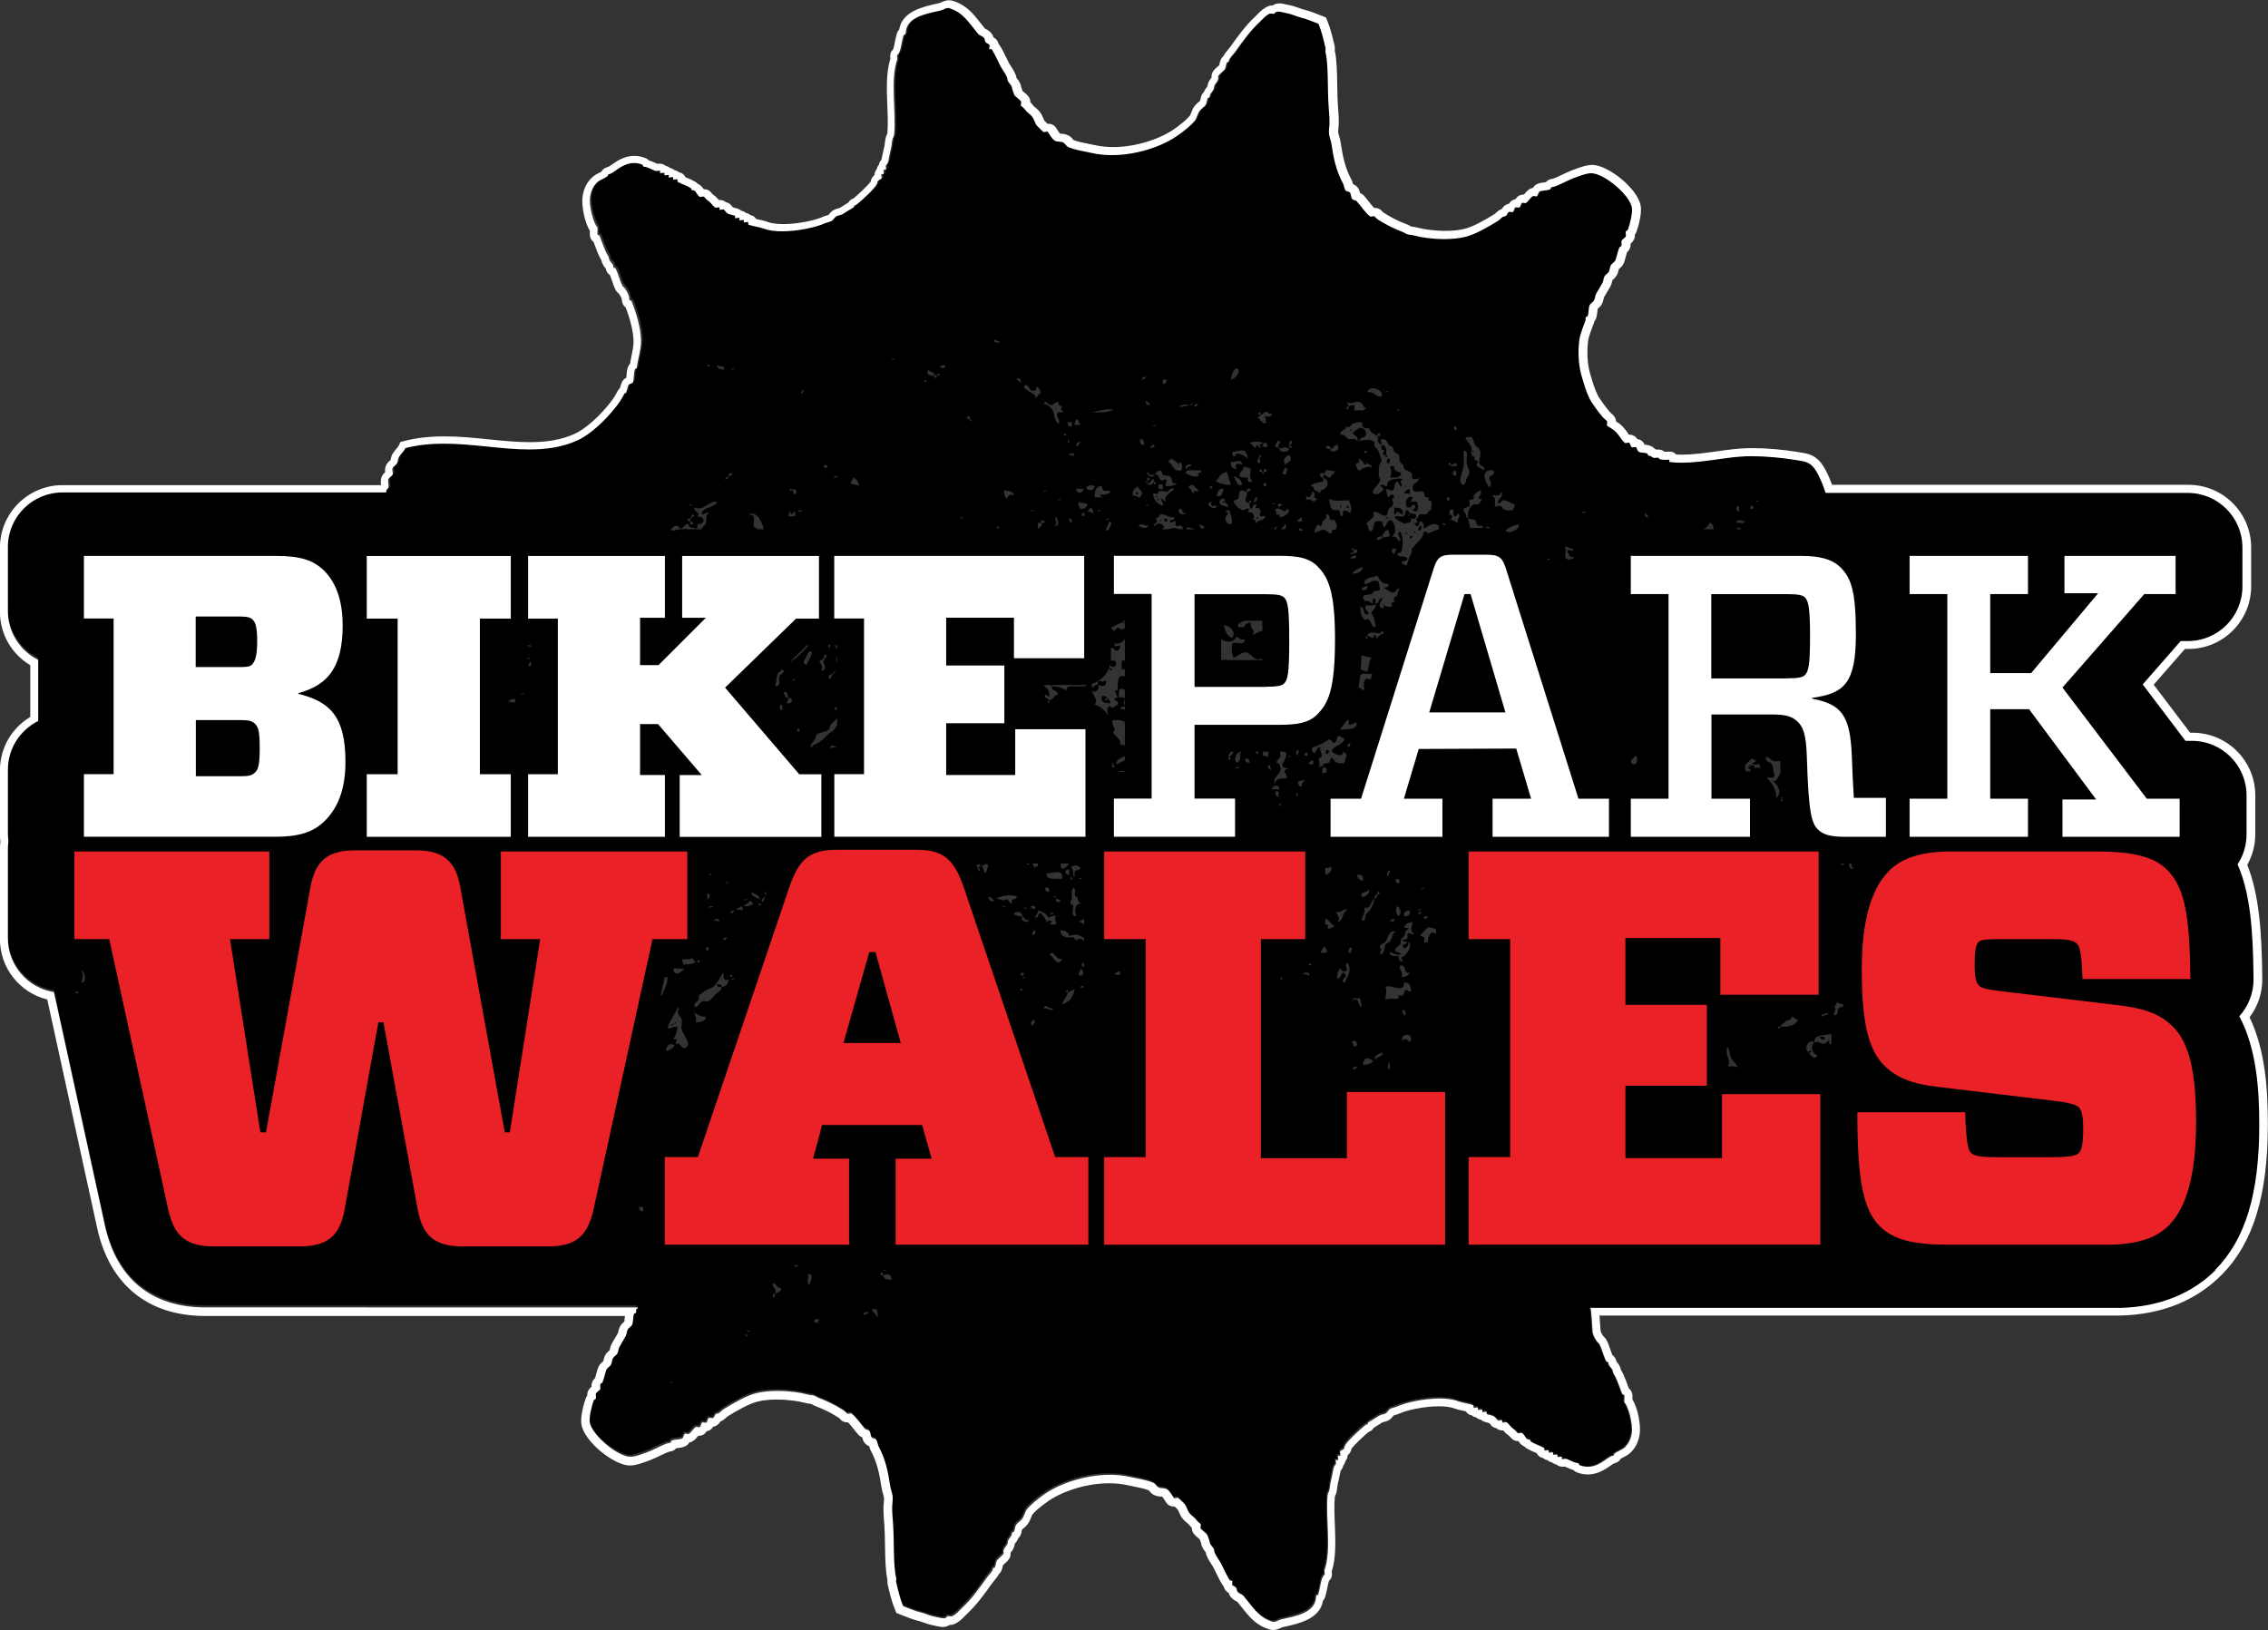 <?xml version="1.0" encoding="UTF-8"?>
<svg id="Layer_1" data-name="Layer 1" xmlns="http://www.w3.org/2000/svg" viewBox="0 0 285.46 205.23">
  <rect x="0" y="0" width="285.46" height="205.23" fill="#333333" stroke="none"/>
  <defs>
    <style>
      .cls-1 {
        fill: #000;
      }

      .cls-1, .cls-2, .cls-3 {
        stroke-width: 0px;
      }

      .cls-2 {
        fill: #ea2127;
      }

      .cls-3 {
        fill: #fff;
      }
    </style>
  </defs>
  <path class="cls-1" d="M266.78,164.64c5.27-.11,9.25-1.92,12.14-4.81h0s0,0,0,0c3.79-3.79,5.55-9.57,5.55-18.22,0-4.6-.35-9.64-2.51-13.71,1.16-1.28,1.81-2.95,1.79-4.69-.05-6.32-.44-10.87-2.01-14.44.71-1.08,1.13-2.38,1.13-3.77v-4.9c0-3.8-3.08-6.88-6.88-6.88h-.81l-5.38-7.1,4.77-5.45h.9c3.8,0,6.88-3.08,6.88-6.88v-4.9c0-3.8-3.08-6.88-6.88-6.88h-1.05s0,0,0,0h-44.53c-.38-1.22-1.08-2.81-1.66-3.37-.62-.6-1.14-.61-2.23-.79-1.94-.32-4.3-.51-6.1-.45-3.08.1-6.53,1.1-9.68.72-.01,0,.01-.26,0-.28-.05-.06-.47.02-.55,0-.46-.05-.61,0-.84-.26-.06-.07-.46.04-.55,0-.2-.06-.4-.26-.56-.27-.3,0-.14-.21-.28-.27-.39-.18-.75-.05-1.11-.26-.08-.04-.22-.47-.29-.55-.07-.09-.45.08-.55,0-.09-.06-.21-.46-.29-.55-.08-.09-.45.08-.55,0-.38-.29-.67-.89-1.13-1.37-.38-.39-.85-.6-1.12-.81-.09-.07.07-.46,0-.55-.15-.18-.39-.34-.56-.54-.33-.39-.72-.91-.85-1.09-.2-.31-.37-.52-.57-.82-.12-.18-.2-.37-.29-.55-.42-.87-.63-1.7-.87-2.48-.4-1.27-.57-2.88-.36-4.7.09-.78.66-2.17.79-2.5.02-.07,0-.2,0-.28,0-.29.23-.17.27-.28.16-.44.09-1.01.25-1.39.06-.14.46-.4.54-.56.15-.3.14-.6.26-.83.24-.44.54-.91.81-1.4.15-.28.1-.52.26-.83.08-.15.45-.39.54-.56.16-.28.1-.52.26-.84.08-.16.46-.38.54-.56.17-.35.27-1.06.53-1.67.06-.13.21,0,.27-.28.04-.16-.07-.4,0-.55.06-.14.48-.39.54-.56.06-.16-.05-.39,0-.55.05-.22.24-.2.27-.28.28-.74.61-2.17.51-2.78-.26-1.63-3.44-4.26-5.06-4.34-.58-.03-1.39.29-2.2.59-.82.3-2.24,1.12-2.75,1.15-.3.02-.14.22-.27.28-.41.2-1.05.12-1.38.3-.06.03-.21.49-.27.56-.07.09-.45-.06-.55,0-.28.19-.61.71-.82.84-.13.09-.41-.06-.55,0-.09.04-.17.49-.27.56-.13.09-.41-.06-.55,0-.09.04-.16.49-.27.56-.13.09-.41-.06-.55,0-.2.09-.19.54-.54.56-.32.02-.57.42-.82.57-1.34.82-2.85,1.69-4.12,2.01-2.07.51-4.99.22-6.37-.17-.5-.14-.76-.04-1.11-.26-.17-.1-.39-.2-.56-.27-.81-.31-1.75-.78-2.23-1.07-.6-.37-.77-.4-1.12-.81-.08-.09-.45.08-.55,0-.59-.44-1.18-1.34-1.69-1.91-.12-.14-.44-.12-.56-.27-.18-.23-.13-.62-.29-.83-.1-.13-.45-.13-.56-.27-.15-.19-.2-.66-.29-.82-.86-1.59-1.2-3.18-1.47-4.96-.12-.77-.4-1.12-.31-1.93.12-1.07.03-1.63-.05-2.77-.16-2.29,0-5.46-.4-6.91-.04-.17.03-.38,0-.55-.27-1.15-.49-2.08-.88-3.03-.72-.28-1.57-.64-2.23-.79-.53-.12-1.06-.39-1.67-.53-1.16-.25-1.36-.35-1.66.03-.06.08-.46-.03-.55,0-.58.25-.94.74-1.36,1.13-1.19,1.1-2.2,2.54-2.98,3.65-.26.37-.8.91-.81,1.12-.01.31-.19.13-.27.28-.14.27-.09.55-.26.84-.14.23-.67.59-.82.84-.03.05,0,.22,0,.28-.02.51-.52.72-.53,1.12-.02.51-.52.72-.53,1.12-.01.31-.2.13-.27.28-.14.26-.09.56-.26.84-.18.3-.57.47-.82.85-.22.34-.33.86-.53,1.12-.59.73-1.42,1.33-1.91,1.69-2.63,1.99-7.34,3.22-11.03,2.4-1.21-.27-2.12-.37-3.06-.78-.14-.06-.4-.46-.56-.54-.38-.18-.77-.04-1.11-.26-.39-.25-.68-.89-.85-1.09-.08-.09-.46.09-.55,0-.17-.15-.62-.55-.84-.82-.2-.24-.32-.79-.57-1.1-.28-.36-.58-.47-.84-.82-.21-.28-.29-.33-.56-.54-.09-.07.06-.45,0-.55-.19-.28-.67-.54-.84-.82-.07-.11-.29-.8-.29-.83-.04-.51-.54-.7-.57-1.1-.03-.47-.61-1.19-.86-1.65-.39-.73-.65-1.43-1.14-2.19-.03-.04-.24.04-.28,0-.09-.07.07-.46,0-.55-.15-.2-.54-.19-.56-.54-.04-.54-.65-.58-.84-.82-1.21-1.44-1.9-2.72-3.65-3.26-.37-.11-.76.22-1.1.3-1.93.44-4.31.84-4.38,2.84-.01.27-.24.18-.27.28-.3.97-.31,2.1-.79,2.5-.07.06.04.46,0,.55-.91,2.54-.13,6.37-.39,9.42-.03.35-.21.41-.26.83-.1.83-.18,1.08-.25,1.39-.21.92-.19,1.39-.52,1.67-.08.07.06.45,0,.55-.02.04-.24-.02-.28,0-.08.07.06.45,0,.55-.02.04-.24-.02-.28,0-.09.08.08.45,0,.55-.15.2-.53.21-.54.56-.02.55-2.63,2.81-2.72,2.82-.31.02-.13.2-.27.28-.61.35-.95.6-1.37.85-.28.17-.51.12-.83.29-.15.08-.37.47-.54.56-.26.15-.62.19-.83.29-1.55.72-5.66,1.48-7.74.69-.54-.21-1.42-.3-1.95-.52-.03-.01.02-.25,0-.28-.07-.08-.45.06-.55,0-.04-.02.02-.24,0-.28-.07-.08-.45.06-.55,0-.04-.02.02-.24,0-.28-.07-.08-.45.06-.55,0-.04-.02.02-.24,0-.28-.08-.09-.74-.2-.84-.26-.31-.19-.34-.28-.56-.54-.07-.08-.45.06-.55,0-.04-.02.02-.25,0-.28-.07-.09-.45.07-.55,0-.35-.22-.5-.58-.84-.82-.29-.2-.34-.28-.56-.54-.08-.09-.45.08-.55,0-.42-.28-.44-.8-.84-.82-.32-.01-.13-.18-.28-.27-.62-.38-1.06-.46-1.67-.8-.04-.02.03-.24,0-.28-.07-.08-.45.06-.55,0-.03-.02.02-.24,0-.28-.07-.08-.45.06-.55,0-.04-.02.02-.24,0-.28-.07-.08-.45.06-.55,0-.03-.02.02-.24,0-.28-.07-.08-.45.05-.55,0-.03-.01.02-.25,0-.28-.06-.08-.45.05-.55,0-.46-.18-1.09-.52-1.39-.53-.29-.01-.16-.22-.28-.27-1.64-.66-2.81.38-3.58.89-.1.07-.46.28-.55.29-.32.02-.12.17-.27.28-.49.37-.99.46-1.37.85-.4.42-.66.89-.8,1.68-.21,1.21.49,3.54.9,3.86.07.06,0,.72.01.83.02.28.24.17.28.27.29.78.55,1.55.87,2.2.07.15.28.42.29.55.03.51.54.7.57,1.1.02.31.21.13.28.27.35.67.5,1.45.87,2.2.01.02.22.18.28.27.33.5.54.82.58,1.37.02.29.24.16.28.27.64,1.6,1.17,3.37,1.19,4.96.02,1.17-.47,2.65-.5,3.33,0,.28-.24.18-.27.28-.17.55-.11,1.34-.25,1.67-.04.09-.48.19-.55.29-.05.08-.26.84-.26.84-.01.31-.19.13-.27.28-.4.76-.62,1.09-1.08,1.68-1.33,1.7-3.24,3.5-4.91,4.24-6.5,2.87-14.16-.98-21.57.93-.21.46-.53.67-.81,1.12-.17.28-.1.51-.26.84-.08.16-.46.38-.54.56-.1.23.08.59.01.83-.03.1-.5.42-.54.56-.1.34.08.76.02,1.11,0,.03-.23.09-.27.28-.02.09-.02.18-.01.28H12.16s0,0,0,0h-4.29c-3.8,0-6.88,3.08-6.88,6.88v8.04c0,2.7,1.55,5.03,3.82,6.16v7.69c-2.26,1.13-3.82,3.46-3.82,6.16v8.04c0,.32.03.63.07.94-.04.31-.07.62-.07.94v11.26c0,3.43,2.51,6.27,5.8,6.79l6.42,29.41c1.46,6.65,5.83,10.28,12.63,10.28h54.38c-.1.26-.19.14-.23.25-.02.07,0,.2,0,.28,0,.29-.23.17-.27.28-.16.44-.09,1.01-.25,1.39-.06.14-.46.4-.54.56-.15.3-.14.6-.26.84-.23.44-.54.91-.81,1.4-.15.28-.1.52-.26.83-.08.15-.45.39-.54.56-.16.28-.1.51-.26.84-.08.16-.45.38-.54.56-.17.35-.27,1.06-.53,1.67-.06.13-.21,0-.27.28-.04.16.07.4,0,.55-.06.14-.48.39-.54.56-.06.16.05.38,0,.55-.05.22-.24.2-.27.28-.28.74-.61,2.17-.51,2.78.26,1.63,3.44,4.26,5.06,4.34.58.03,1.39-.29,2.2-.59.82-.3,2.24-1.12,2.75-1.15.3-.02.14-.22.27-.28.41-.2,1.04-.12,1.38-.3.06-.03.21-.49.27-.56.07-.09.45.06.55,0,.28-.19.61-.71.82-.84.13-.09.41.06.55,0,.09-.04.17-.49.27-.56.13-.09.41.06.55,0,.09-.04.16-.49.27-.56.13-.09.41.06.55,0,.2-.1.19-.54.54-.56.31-.02.57-.42.82-.57,1.34-.82,2.84-1.69,4.12-2.01,2.07-.51,4.99-.22,6.37.17.51.14.76.04,1.11.26.17.1.39.2.56.27.81.31,1.75.78,2.23,1.07.6.37.77.4,1.12.81.08.09.45-.08.55,0,.59.44,1.18,1.34,1.69,1.91.12.14.44.12.56.27.18.23.13.62.29.83.1.13.45.13.56.27.15.19.2.66.29.82.86,1.59,1.2,3.18,1.47,4.96.12.77.4,1.12.31,1.93-.12,1.07-.03,1.63.05,2.77.16,2.3,0,5.46.4,6.91.04.17-.03.38,0,.55.27,1.15.49,2.08.88,3.03.72.28,1.57.64,2.23.79.53.12,1.06.39,1.67.52,1.16.25,1.36.36,1.66-.03.06-.08.46.03.55,0,.58-.24.94-.74,1.36-1.13,1.19-1.1,2.2-2.54,2.98-3.65.26-.37.8-.91.81-1.12.01-.31.19-.13.27-.28.14-.27.09-.55.26-.84.14-.23.67-.6.82-.84.03-.05,0-.22,0-.28.02-.51.52-.72.53-1.12.02-.51.52-.72.53-1.12.01-.31.19-.13.27-.28.14-.26.09-.56.26-.84.18-.3.57-.47.82-.85.22-.34.33-.86.54-1.12.59-.73,1.42-1.33,1.91-1.69,2.63-1.99,7.34-3.22,11.03-2.4,1.21.27,2.12.37,3.06.78.14.06.4.46.56.54.38.18.77.04,1.11.26.39.25.68.89.85,1.09.08.09.46-.09.55,0,.17.15.62.55.85.82.2.24.32.79.57,1.1.28.36.58.47.84.82.22.28.29.33.56.54.09.07-.06.45,0,.55.19.28.67.54.84.82.07.11.29.8.29.83.04.51.55.7.57,1.1.03.47.61,1.19.86,1.65.39.73.65,1.43,1.14,2.19.03.04.24-.04.28,0,.09.07-.07.46,0,.55.15.2.54.19.56.54.04.54.65.58.85.82,1.2,1.44,1.9,2.72,3.65,3.26.37.11.76-.22,1.1-.3,1.93-.44,4.31-.84,4.38-2.84,0-.27.24-.18.27-.28.3-.97.31-2.1.79-2.5.07-.06-.04-.46,0-.56.91-2.54.13-6.37.39-9.42.03-.35.21-.41.26-.84.1-.83.18-1.08.25-1.39.21-.92.19-1.39.52-1.67.08-.07-.06-.45,0-.55.02-.04.24.02.28,0,.08-.07-.06-.45,0-.55.02-.04.24.02.28,0,.09-.08-.08-.45,0-.55.15-.2.53-.21.54-.56.02-.55,2.63-2.81,2.72-2.81.31-.02.13-.2.27-.28.61-.35.95-.6,1.37-.85.28-.17.51-.12.83-.29.15-.08.37-.47.54-.56.26-.15.61-.19.83-.29,1.55-.72,5.66-1.48,7.74-.69.54.21,1.42.3,1.95.52.03.01-.02.25,0,.28.07.08.45-.06.55,0,.04.02-.02.25,0,.28.07.08.45-.06.55,0,.04.01-.02.24,0,.28.07.08.45-.06.55,0,.03.02-.02.24,0,.28.08.09.74.2.84.26.31.19.34.28.56.54.07.08.45-.06.55,0,.03.02-.02.24,0,.28.07.09.45-.07.55,0,.35.23.5.58.84.82.29.2.34.28.56.54.08.09.45-.08.56,0,.42.28.44.8.84.82.32.01.13.18.28.27.61.38,1.06.46,1.68.8.04.02-.03.24,0,.28.07.08.45-.05.55,0,.03.01-.02.24,0,.28.07.08.45-.06.55,0,.04.02-.02.24,0,.28.07.08.45-.05.55,0,.03.01-.02.24,0,.28.07.08.45-.05.55,0,.03.01-.02.25,0,.28.06.08.45-.05.55,0,.46.18,1.09.52,1.39.53.29,0,.16.22.28.27,1.64.66,2.81-.37,3.58-.89.1-.07.46-.28.55-.29.32-.02.12-.17.27-.28.49-.37.99-.46,1.37-.85.4-.42.66-.89.8-1.68.21-1.21-.49-3.54-.9-3.86-.07-.05,0-.72-.01-.83-.02-.28-.24-.17-.28-.27-.29-.78-.56-1.55-.87-2.2-.07-.15-.28-.42-.29-.55-.03-.51-.54-.7-.57-1.1-.02-.31-.21-.13-.28-.27-.35-.67-.5-1.45-.87-2.2-.01-.02-.22-.18-.28-.27-.34-.5-.54-.82-.58-1.37-.02-.29-.16-2.88-.28-2.88-.11,0,66.6,0,66.6,0ZM9.51,124.96c.04-.22.36-.18.36,0-.16.11-.32.22-.36,0ZM10.23,123.71c.22-.5.22-1.1,0-1.61.45.25.79,1.62,0,1.61ZM53.42,96.35v-.63c.06-.04.13-.06.22-.06-.1.2-.16.44-.22.69ZM55.78,77.08c.04-.22.35-.18.36,0-.16.11-.32.22-.36,0ZM64,88.34c.02.22-.26.11,0,0,.15-.26.45-.38.89-.36-.03.78-.31.33-.89.36ZM65.61,87.45c0-.17.22-.14.36-.18,0,.17-.22.14-.36.18ZM66.83,83.79c-.09.05-.18.1-.33.09.02-.25.15-.49.33-.65v.57ZM66.32,82.98c0-.17.22-.14.36-.18,0,.17-.22.14-.36.18ZM66.83,81.4c-.18,0-.38-.07-.52-.18.05,0,.1.01.15.01h.37v.17ZM76.51,78.69c0,.17-.22.14-.36.18,0-.17.22-.14.36-.18ZM74.72,79.58c.77-.24.51.56.71.71.25.18.87.08.71,0,.46.24.36.59.71.54.13-.02.23-.06.32-.11v1.35c-.09.1-.24.17-.5.19.55.64-.42.64,0,1.25-.46.19-.88.43-1.61.36-.44-.24.32-.54-.18-.71.34-.32.72-.59,1.43-.54.17-.65-.7-.25-1.07-.36-.4-.62.18-1.36,0-1.97-.1-.32-.71-.18-.54-.71ZM76.51,84.76c.03-.21.33-.15.54-.18-.03.21-.33.15-.54.18ZM76.68,84.94c0,.17-.22.14-.36.18,0-.17.22-.14.36-.18ZM74.01,87.27c-.24-.06-.15-.45-.18-.72.29.18.41.48.18.72ZM75.69,101.97h-.28c-.1-.07-.21-.17-.33-.23.12-.54.38.17.71,0-.03.12-.07.18-.1.23ZM76.33,95.48c0,.11-.03.21-.18.18-.3.77-1.37.78-1.25,1.96-.23.43-.39-.19-.54-.18-.35.02-.48.36-.84.49.02-.16.05-.32.05-.48v-1.13c.21-.11.48-.17.62-.3.11-.11.28-.41.36-.54.62-.99.25-1.27-.97-1.42v-1.68c.07,0,.11-.07.08-.3.36.05.35.48.71.54-.03.26-.43.16-.71.18.52.09.35.43.54.71.27.39.81-.03,1.07,0,.04.93,0,1.78-.18,2.5.52.05.55-.41,1.07-.36.01-.11.03-.21.18-.18-.02-.22.26-.11,0,0ZM76.51,91.37c0-.17.22-.14.36-.18,0,.17-.22.14-.36.18ZM75.97,89.59c.03-.21-.04-.32-.18-.36.13-.54.52.03.71,0,.28-.05.32-.45.71-.36,0,.65-.52.78-1.25.71ZM74.9,88.16c.03.21-.03.51.18.54.03.39-.63.08-.89.18.31-.17.36-.59.71-.72.09-.52-.53-.49-.36-.89.03-.07.49.06.54,0,.06-.07-.07-.23-.18-.18.58-.25.76-.17.54.36.42.33,1.68-.29,1.79.71-.65.55-1.57-.65-2.32,0ZM77.23,84.1c.02.14.03.28.07.42-.14,0-.31-.3-.07-.42ZM78.29,88.67c.01-.29-.08-.62-.17-.87.35.03.47.29.61.52-.16.1-.3.22-.44.35ZM79.31,74.65c-.39.16-.74.38-1.05.66-.07-.31-.24-.52-.15-.73.07-.18.6-.19.71-.36.27-.39-.03-.56.17-.87h.44c.17.09.25.29.46.34-.25.21-.46.56-.59.96ZM80.97,152.47c-.39.03-.57-.15-.54-.54h.54v.54ZM104.73,84.94c0-.11.03-.21.18-.18,0-.11.03-.21.18-.18-.02-.22.26-.11,0,0,0,.11-.03.21-.18.18,0,.11-.03.21-.18.18,0,.23-.23.25-.18.54-.35.07-.26-.81.18-.54ZM104.33,81.14c.06.01.13.03.19.04-.01.11-.13.23-.15.36-.25-.1-.12-.25-.04-.4ZM103.84,58.5c.14.03.18.18.36.18-.1.42-.85.11-.36-.18ZM103.66,82.44c.89-.14,0,.6,0,.71-.03.44.43.94,0,1.25-.5.11-.1-.25-.18-.54,0-.03-.35-.57-.36-.54.06-.28.87-.37.53-.89ZM100.98,49.04c.32.13.03.32,0,.54-.32-.13-.03-.33,0-.54ZM100.98,64.22c-.03.21-.33.15-.54.18.03-.21.33-.15.54-.18ZM99.73,61.72c.36-.42.73.22.36.54-.25-.05-.2-.39-.36-.54-.74.17-.04-.53,0,0ZM99.37,64.4c.17,0,.14.22.18.36.16-.08.32-.16.36-.36.15-.03.17.07.18.18v.36c-.75.12-.97.22-.71-.54ZM96.77,73.35c.08.13.21.2.46.16.11-.04.15-.09.16-.16h1.57c-.05.42-.37.95-.48,1.23-.19-.36.09-.83-.71-.89-.44.34.22.78-.18,1.25-.39.03-.08-.63-.18-.89-.43-.07-.39.33-.89.18.38-.54.04-.31-.18-.36-.24-.05-1.06-.85-1.07.18-.24-.06-.19-.41-.2-.69h1.71ZM96.13,66.62h-.82s-.03-.06-.05-.08c.02.02-.38-.25-.36-.18-.19-.65.43-1.57-.71-1.61,1.05-.47,1.71.87,1.94,1.86ZM93.66,74.94c-.33.26-.6.59-.89.89.2.31.41.38.89.18.34-.14,1.24-.52,1.25-.54.24-.28.13-.75.32-1,0-.01,0-.03.04-.07-.02.02-.03.05-.04.07.06.08,1.06-.27.93-.25.02.94-.41,1.59.18,2.5-.66,0-1.23-.08-1.25-.71-.2,0-.22.5-.36.54-.43.12-.75-.2-1.25-.18-.5.02-.9.56-1.43.36-.14-.69.49-.51.54-.89.02-.21-.91-.48-.36-1.25.73-.13.61.58,1.43.36ZM93.12,101.56v-.89c.49.47.76-.29,1.25-.36v-.54c-.42,0-.52.31-1.07.18-.04.54-.74-.17,0,0,.24-.47,1-.43,1.43-.72.59.47.17.83-.36,1.07.48.71-.51,1.2-1.25,1.25ZM94.01,113.17c0,.17-.22.14-.36.18,0-.17.22-.14.36-.18ZM92.05,95.13c-.05-.42-.48-.42-.54,0-.44-.17.25-.69,0-1.25.25.02.51.03.54-.18.36.73.09,1.37.36,1.97.09.2.26.04.36.18.05.08-.06.29,0,.36.21.26.72.23.71.72-.63.14-1.02.16-1.81.17-.02-.14-.05-.28-.09-.41.13.03.28.07.47.06.19-.97-.73-1.03,0-1.61ZM93.12,78.16c.36.06.43.46.71.54.41.1.61-.32.93-.24l-1.1,1.07c-.05-.17-.09-.35-.19-.47-.28-.23-.63.09-1.07,0-.03,0-.13-.34-.18-.36-.07-.03-.13,0-.18.05.04-.14.08-.29.1-.44.03,0,.05.02.08.03.37.04.64-.22.89-.18ZM92.76,77.62c0-.17.22-.14.36-.18,0,.17-.22.14-.36.18ZM94.73,96.38c-.11.43-.9.09-.72-.36.26.09.45.26.72.36ZM92.64,80.52l-.78.76c-.29.03-.51-.11-.52-.62.55.16.87-.04,1.3-.14ZM92.05,74.4c-.5-.23.22-.71.36-.89.56.29-.37.56-.36.89ZM92.41,46.36c0,.17-.22.14-.36.18,0-.17.22-.14.36-.18ZM91.33,60.29c.04-.2.2-.28.36-.36-.02-.32.18-.42.54-.36-.07.22-.23.36-.54.36-.02.22-.05.42-.36.36.02.22-.26.11,0,0ZM91.22,80.14c.06-.06.12-.13.17-.2h.12v.36h-.36v-.09l.06-.06ZM91.51,117.99c-.08.22-.23.37-.54.36.08-.22.23-.37.54-.36ZM90.8,93.16c0-.17.22-.14.36-.18,0,.17-.22.14-.36.18ZM91.16,46.53c-.46-.02-.92-.03-.89-.54.31.17.96,0,.89.54ZM87.4,89.41c.12-.53.38.17.71,0-.16.6-.4.16-.71,0ZM88.12,121.03c-.16.11-.32.22-.36,0,.04-.23.35-.18.36,0ZM87.23,88.7c.23-.2.66-.41,1.08-.53.11.2.24.4.39.58l.03.04c-.5.15-1.17.1-1.51-.08ZM88.48,83.16c.03-.21.33-.15.54-.18-.03.21-.33.15-.54.18ZM88.83,119.25h.36v.36h-.36v-.36ZM89.03,113.25v-.81c.1.07.21.14.34.19-.01.3-.14.5-.34.61ZM89.19,110.13c0-.17.22-.14.36-.18,0,.17-.22.14-.36.18ZM89.73,114.06c-.03.21-.33.15-.54.18.03-.21.33-.15.54-.18ZM89.01,101.74c-.05-.05-.07-.09-.09-.14v-.2c.14-.3.83-.46.99-.01-.2.41-.69-.25-.89.36ZM90.26,74.72c-.13-.06-.27-.12-.41-.16.13-.11.22-.2.41-.15.02,0,0,.17,0,.32ZM90.26,74.23c0-.17.22-.14.36-.18,0,.17-.22.14-.36.18ZM89.91,82.62c0,.17-.22.14-.36.18,0-.17.22-.14.36-.18ZM90.44,116.03c.07-.07-.54-.19-.54-.18-.05-.28.96-.25.54.18ZM90.47,82.62h-.21c.03-.15-.07-.17-.18-.18-.06-.29.54-.27.58,0l-.19.19ZM89.37,46c-.04.22-.36.18-.36,0,.08-.26.16.02.36,0ZM87.05,63.51c0,.17-.22.14-.36.18,0-.17.22-.14.36-.18ZM86.87,65.29c.01-.11.03-.21.18-.18-.03-.79.7-.05,0,0-.01.11-.03.21-.18.18v.36c.22.02.42.05.36.36h-.36v-.36c-.27,0-.59-.49,0-.36ZM85.62,66.54c.55,0,.43-.64,1.07-.54-.07.54.58.37.89.54.43.07-.1-.81.54-.54-.11-.2.34-.13.36-.18.38-.89-.8-.86-.71-.71-.08-.13.2-.25.18-.36-.06-.28-.67-.37-.54-.89,1.11.58,1.67-.79,2.86-.71-.29.8-1.7.63-1.96,1.43.15.52.45-.23.89,0-.47.29-.21.74-.36,1.25-.13.45-.55.5-.5.79h-1.98s0-.05-.02-.08c-.03-.03-.13.01-.17.08h-.3c-.38,0-.75.06-1.09.18-.13-.05-.27-.08-.41-.1.47-.43.74-.82,1.26-.15ZM85.38,88.95s-.08-.07-.11-.1c.19-.39-.1-.71.53-.51-.33-.66.12-.99-.18-1.61.89.18.81-.61,1.07-1.07.75.48-.06,1.31-.72,1.43-.03.81-.09,1.64.72,1.61.04-.53.74.17,0,0-.23.29-.66.46-1.04.57l-.27-.32ZM86.15,121.92c-.44.45-1.07,1.07-1.43.18.13-.4,1-.07,1.43-.18ZM83.16,125.27l.5-2.27h.35c.02,1.04-.46,1.56-.71,2.32-.04-.01-.09-.03-.13-.05ZM84.37,174.09c0-.17.22-.14.36-.18,0,.17-.22.14-.36.18ZM83.83,132.29c.06-.69.42-1.08,1.07-.72-.19.4-.54.65-1.07.72ZM86.33,131.93c-.48.14-.6-.4-.89-.54-.05-.02-.33.04-.36,0-.19-.3.57-.64-.36-.54.41-.64.49-.91.54-1.61-.56-.09-.63.32-1.25.18.28-.97.88-1.63,1.25-2.5.09-.27.19-.01.18.18-.45.46.24.76.36,1.25.1.44-.13.83,0,1.25.27.88,1.21,1.63.54,2.32ZM85.97,121.39c.04-.31-.15-.39-.17-.64h.7c.26,0,.5-.05.73-.12.03.22.11.39.35.41-.31.35-.93.38-1.61.36ZM87.58,128.71c.1-.58-.12-.83-.18-1.25.39.26.77.54,1.43.53.01.67-.7.61-1.25.72ZM90.8,124.25c.04.48-.41.61-.71.89-.25.23-.6.71-.89.89-.16.1-.53-.06-.71,0-.54.17-.54.82-1.07.72-.07-.58.46-.73.54-.89.06-.12-.08-.43,0-.54.07-.09.46-.36.71-.54.33-.23.94-.42,1.07-.54.63-.56.84-1.11,1.25-1.79.34.21-.35,1.09.71.89-.03.56-.33.86-.89.89ZM91.33,111.21c0-.17.22-.14.36-.18,0,.17-.22.14-.36.18ZM91.87,122.82c.08-.26.16.02.36,0-.04.23-.35.18-.36,0ZM92.05,123.35c0-.17.22-.14.36-.18,0,.17-.22.14-.36.18ZM91.87,114.96c.08-.22.23-.37.54-.36-.08.22-.23.37-.54.36ZM91.87,100.49c.08-.26.16.02.36,0-.04.22-.35.18-.36,0ZM92.41,97.81c-.23.17-.48.32-.78.43.03-.12.04-.25.05-.38.29-.1.56-.23.73-.05.14-.04.35,0,.36-.18.66.13-.53,1.04-.36.18ZM92.94,114.6c-.68-.3.39-.29.36-.54.21.03.15.33.18.54-.31.04-.46-.3-.54,0ZM94.01,168.19c-.04.28-.2,0-.18-.18.04-.28.21,0,.18.18ZM94.01,167.66c0-.17.22-.14.36-.18,0,.17-.22.14-.36.18ZM93.66,114.06c.16-.31.66-.29.71-.71.22.08.37.23.36.54-.42,0-.53.31-1.07.18ZM94.55,112.28c.38.28.99.32,1.07.89-.47-.18-1.02-.29-1.07-.89ZM95.44,113.89c.05-.23.36-.18.36,0-.08.26-.16-.02-.36,0ZM96.09,113.45s-.07.06-.11.08c-.46-.39.75-.62.18-1.25.14.01.23.05.3.1l-.37,1.08ZM95.8,100.49c.24-.47.94-.49.89-1.25.14-.33.19.11.18.36.36,0,.23-.49.72-.36-.18.24-.3.54-.54.72.28.26.62.92-.18.89.45-1-.66.1-1.07-.36ZM97.59,162.84c0,.24-.09.39-.18.53-.28-.05-.12-.39,0-.53h.18c.2-.74-.38-.7-.36-1.25.63-.1.44.63,1.07.54.08.56-.45.5-.71.72ZM98.3,88.7c.24.05.15.45.18.71-.41-.05-.41-.48-.18-.71ZM98.12,85.12c-.19.45.26,1.28-.53,1.25.11-.49.14-1.06.27-1.54l.56-.54c.07.05.13.11.25.11.01.4-.4.4-.54.71ZM99.02,88.52c.06-.24.25-.34.18-.71-.47.05-.46-.37-.53-.72.47-.05.46.37.53.72.66.03.7.88-.18.71ZM99.91,159.44c.03-.21.33-.15.54-.18-.03.21-.33.15-.54.18ZM99.73,85.66c0-.17.22-.14.36-.18,0,.17-.22.14-.36.18ZM100.62,92.09h-.18l-.15-.17c.03-.14.11-.24.33-.19v.36ZM99.42,83.32l2.15-2.09h.25c-.71.69-1.45,1.64-2.4,2.09ZM101.52,82.62c.19-.3.17-.78.71-.54-.14.63-.5,1.04-.71,1.61-.65-.11-.23-.72,0-1.07ZM101.87,161.76c-.4-.13-.07-1-.18-1.43.91.15.29.88.18,1.43ZM102.95,166.59c-.14-.09-.29-.19-.53-.18.04-.32.31-.41.71-.36-.09.14-.19.29-.18.54ZM105,94.09c-.21,0-.4.03-.6.07.09-.35.66-.37.83-.07h-.23ZM105.37,91.31c-.18.23-.3.44-.46.61-.18.19-.51.34-.71.54-.55.55-.7.72-1.25,1.07-.17.11-.62.27-.71.36-.04.04-.03.12-.01.22h-.07l-.2-.23c.26-.33.49-.64.63-.88,0,0,.17-.53.18-.54.25-.22,1.12-.31,1.43-.54.37-.27.11-.33.36-.71.12-.19.48-.42.71-.72.04-.05.06-.09.1-.13v.95ZM105.37,89.26c-.13.17-.37.23-.28-.2-.22.02-.11-.26,0,0h.28v.2ZM105.37,83.39c-.14-.17-.12-.47,0-.67v.67ZM105.37,81.68c-.18-.1-.24-.26-.22-.45h.22v.45ZM104.91,60.11c.03-.21.33-.15.54-.18-.03.21-.33.15-.54.18ZM107.05,60.83c.09-.26.26-.45.36-.72.41.19.65.54.71,1.07-.23-.25-.84-.11-1.07-.36ZM108.66,165.52c.04-.32.31-.41.71-.36-.12.24-.38.33-.71.36ZM109.56,74.23c.02.22-.26.11,0,0,.07-.23.23-.37.54-.36-.17-.74.54-.04,0,0,.02.32-.18.42-.54.36ZM110.45,165.87c-.13-.46-.59-.6-.71-1.07h.54c.2.21.2.63.18,1.07ZM119.02,46c-.05.42-.48.41-.71.18.06-.24.45-.15.71-.18ZM116.88,46.53c.06.41.78.17.71.71h.36c.04-.53.74.17,0,0,0,.27-.49.59-.36,0-.69.16-1.14-.29-.71-.71ZM116.7,47.96c-.04.23-.35.18-.36,0,.08-.26.16.02.36,0ZM115.63,77.08c.06-.02.11-.02.16-.01-.05.22-.07.45-.07.69v.41s-.06,0-.09-.01c.02.22-.26.11,0,0-.02-.67-.2-.51,0-1.07ZM114.02,77.44c-.8,1.22.35,2.32,1.7,2.48v.7s-.07.02-.09.03c-.99.56-1.41.45-1.79-.54-.94-.1-.19.6-.18.54-.07.34-.61.57-.36,1.25-.2.47-.23-.7-.36-.89-.28.23-.57.32-.85.33v-1.89c.41-.03.67-.2.85-.77-.21-.46-.7-.12-.85-.29v-.24c1.15.27.88-.88,1.92-.72ZM113.84,84.23c-.05-.21.29-.09.36-.18.03-.04-.04-.34,0-.36.4-.14.83.07.71.71-.44.02-.86.03-1.07-.18ZM114.92,86.19c0,.17-.22.14-.36.18,0-.17.22-.14.36-.18ZM112.41,83.16c.22.21.42-.36.36-.36.44,0,.27.83,0,1.25-.34-.29-.42-.53-.67-.6v-1.4c.16-.13.18-.33.49-.32.04.58-.32.76-.18,1.43ZM113.31,85.48c-.11.5-.72.61-1.21.44v-.85c.38.08.75.32,1.21.41ZM112.59,90.12c-.02.22-.25.36-.49.38v-.94c.39.07.52.35.49.55ZM112.59,97.09c.44.03.05.6,0,.71-.53-.12.17-.38,0-.71ZM112.59,93.52c-.2-.3.35-.32.36-.36.23-.66-.14-1.35.54-1.96.48-.13-.13.84.36.71-.18.35-.88.55-.36,1.07.74-.17.04.53,0,0-.61-.13-.23.73-.89.54ZM114.56,93.16c.03.55-.63.8-.89.54.12-.35.48-.48.89-.54ZM114.38,90.84v.36h-.54v-.36h.54ZM113.84,87.27c.04-.23.35-.18.36,0-.16.11-.32.22-.36,0ZM114.92,82.8c.04-.22.36-.18.36,0-.16.11-.32.22-.36,0ZM112.59,45.11c0,.17-.22.14-.36.18,0-.17.22-.14.36-.18ZM110.74,73.35h.7c.05,0,.09,0,.13,0h.75c.01.45,0,.89-.09,1.23-.56-.16-.76-.56-.54-1.07h-1.07c.06-.06.09-.11.12-.16ZM111.16,100.66c.04-.22.36-.18.36,0-.16.11-.32.22-.36,0ZM111.52,159.8c0,.17-.22.14-.36.18,0-.17.22-.14.36-.18ZM111.16,160.51c-.79.03-.05-.7,0,0,.68-.12.96-.22,1.07.54-.64.11-1.01-.06-1.07-.54ZM113.49,99.77c-.19.18-.3.63-.71.54.04-.7-.6-.71-.54-1.43.24-.23.54-.11.71.18.64-.32.53.03,1.07.18-.05.31-.35.36-.54.54ZM114.02,95.66c.05.47-.07.77-.54.71.08-.34.06-.77.54-.71v-.72c.34.04.4-.2.72-.18-.11.42-.24.83-.72.89ZM114.92,94.06c.04-.23.36-.18.36,0-.16.11-.32.22-.36,0ZM116.05,89.62c-.14-.07-.25-.04-.24.33-.65-.32.31-.49.18-.89.07.09.15.17.23.25-.06.1-.12.2-.17.31ZM120.23,87.68h-1.14c-.68,0-1.31.2-1.84.55.03-.35.27-.48.34-.78-.22.02-.11-.26,0,0,.37.39.7.39,1.07,0-.54-.64-1.59-.57-2.14,0-.13.55.18.65.18,1.07-.76.41-1.54-.26-1.96.54.02.22-.26.11,0,0,.24-.83,1.12-1.02,1.61-1.61-.54-.58-.56-1.56-.36-2.14.05,0,.08,0,.12.01.06.12.13.25.2.36-.08.21-.23.48-.15.69.43.15.37-.19.35-.46.62.74,1.53,1.22,2.57,1.22h1.15c-.07.04-.12.07-.14.13-.02.07.13.45.18.36-.01.02-.03.04-.05.05ZM140.11,51.54c-.55.46-1.68.35-2.68.36.94-.18,1.92-.49,2.68-.36ZM138.68,62.61c.22-.02.11.26,0,0h-.89c-.06-1.03.29-1.44.89-1.43-.07,0,.17.53.18.54.26.18.96-.09.89.18-.17.36-.68.39-1.25.36,0,.18.14.21.18.36ZM138.5,64.22c0,.17-.22.14-.36.18,0-.17.22-.14.36-.18ZM139.57,65.29c0,.17-.22.14-.36.18,0-.17.22-.14.36-.18ZM139.57,65.65c.66.12.02.71,0,1.03-.15.03-.31.07-.45.12.11-.35.46-.77.45-1.15ZM137.78,61.18c0,.63-.89.71-1.07.18.34-.36.63-.3,1.07-.18ZM136,64.04c-.26-.42-.38-.33-.18-.89.23.25.84.11,1.07.36-.16.31-.33.62-.89.54ZM136.53,64.58v.36h-.36v-.36h.36ZM136.35,61.54c.03.65-.92.65-.89,0h.89c-.02-.21.26-.11,0,0ZM136,55.65c-.06.23-.31.28-.36.54-.44-.07,0-.69.36-.54ZM135.46,52.79c.41-.06.2.52.53.54-.05.24-.45.15-.71.18-.08-.37.12-.47.18-.72ZM135.1,57.43c.07-.07-.54-.19-.54-.18-.05-.28.97-.25.54.18ZM134.92,65.83c-.22-.08-.37-.23-.36-.54.38-.08.34.26.36.54ZM134.92,53.15v.54c-.39.03-.57-.15-.54-.54h.54ZM134.39,55.47c.04-.28.2,0,.18.18-.04.28-.21,0-.18-.18ZM134.21,54.75c-.08.26-.16-.02-.36,0,.04-.22.35-.18.36,0ZM132.24,51c.39,0,.54-.46,1.07-.36-.27.45.31.43.36.54.05.11-.39.51.18.54-.06.24-.45.15-.71.18-.35.64.23.65.18,1.43-.73-.23-.48-1.22-.89-1.79-.25-.34-.55-.6-1.07-.71.27-.6.65.18.89.18ZM132.78,65.11c.41-.11.65,1.24,0,1.07.35-.33.06-.65,0-1.07ZM133.14,62.97c0-.17.22-.14.36-.18,0,.17-.22.14-.36.18ZM131.71,61.72c0,.17-.22.14-.36.18,0-.17.22-.14.36-.18ZM130.99,65.83c.36.36-.08.35-.18.71-.27-.03-.16-.43-.18-.71h.36c-.1-.77,1.2.06,0,0ZM130.1,73.35h.45c.06.08.13.15.26.16-.12.54-.38-.17-.72,0v-.16ZM129.74,64.4c0-.17.22-.14.36-.18,0,.17-.22.14-.36.18ZM129.92,49.21c.39.03.57-.15.54-.54.35.12.48.48.54.89-.12-.25-.6.54-.54.54-.24,0-.06-.26-.18-.36-.31-.24-1.33-.7-1.43-1.07.5-.66.7.48,1.07.54ZM128.61,73.35c.07.12.09.3.06.52.42.45.89-.24,1.25-.18.51.09.27.52.89.54.3-.23.3-.48.38-.87h1.9v4.68c-.13-.06-.28-.08-.49-.05-.07.49.34.49.49.75v.34c-.23.11-.49-.4-.85-.38-.44.02-.04.5-.54.54-.08,0-.37-.31-.54-.18-.11.09-.14.27-.16.45h-.02v-.95c.06-.03.11-.05.18-.03.08.02.01.58.36.36.17-.42.11-.72-.18-1.07.02.03-.16.04-.36.02v-.06c0-.17-.03-.34-.05-.5.43.02.41.55.77.36.12-.06-.06-.39.18-.36-.1-.02.21.39.18.36.5.5.93-.22.89-.72,0-.06-.97-1.34-1.07-1.43.05.05-.07.24-.18.18-.11-.06.01-.54-.36-.36-.59.65.34.85.53,1.25-.34.12-.72.37-1.04.31-.07-.25-.17-.48-.29-.7-.03-.08-.07-.16-.13-.24-.31-.47-.73-.84-1.23-1.11,0-.02,0-.03,0-.05-.22,0-.25-.22-.52-.18-.07-.02-.14-.05-.21-.07.1-.11.18-.31.2-.65-.26-.04-.36-.23-.36-.52h.3ZM132.78,95.84c.16-.02.32.13.46.23v.85c-.53.03-1.01.03-.64-.36-.87.06-.93.34-1.46.15v-.42c.21.03.48.15.75.09.3-.07.66-.51.89-.54ZM132.41,95.17h.27c.09.14.22.3.11.49-.24-.05-.33-.25-.37-.49ZM133.5,108.7h1.07c-.24.41-1.12,1.25-1.07,0ZM134.57,109.42v.72c-.56-.02-.68-.66,0-.72ZM133.67,110.67c-.53-.23-1.9.36-1.97-.71.77-.01,2.23-.7,1.97.71ZM132.96,113.17c.29-.05.31.17.54.18.07.35-.81.26-.54-.18ZM132.6,112.99c0-.17.22-.14.36-.18,0,.17-.22.14-.36.18ZM132.6,114.96c-.05.22-.36.18-.36,0,.08-.26.16.02.36,0ZM131.17,99.41c.16-.42,1,.41.89-.54-.03-.21-.28-.19-.54-.18.19-.92,1.05-.95,1.61-.71-.31.17-.29.66-.89.54v.54c.51.13.76.06,1,.11v.81s-.09.08-.11.15c-.27-.03-.16-.43-.18-.71-.8,0-1.3.66-1.79,0ZM130.99,100.84c.02.21-.26.11,0,0-.01-.31.04-.56.18-.72.42.05-.02.67-.18.72ZM132.78,101.2c.22-.24.18.47.37.77h-.87c.12-.34.54-.39.51-.77ZM132.07,100.13c.04-.22.36-.18.36,0-.16.11-.32.22-.36,0ZM131.89,112.28c-.09.03-.4-.25-.36-.36.24-.65.83.21.36.36ZM130.65,108.7c0,.11,0,.23-.02.36-.21-.03-.32.04-.36.18-.21-.01-.21-.48-.36-.54h.73ZM129.21,114.24c0,.17-.22.14-.36.18,0-.17.22-.14.36-.18ZM128.49,48.14c-.23-.06-.28-.31-.54-.36.07-.44.69,0,.54.36ZM127.78,73.87c.03.12-.4.32-.36.36.06.05.14.11.23.17,0,0-.02,0-.03,0h-.47c-.09-.12-.22-.19-.44-.17.06-.31.1-.6.11-.87h.44c.12.24.5.41.52.52ZM127.6,62.43c-.36-.37-.76,0-.89.36-.26-.22-.34-.61-.36-1.07.55.11,1.27.05,1.25.72ZM125.81,42.96c-.03.44-.61.05-.72,0,.12-.53.38.17.72,0ZM125.81,66.36c-.05.22-.36.18-.36,0,.08-.26.16.02.36,0ZM122.78,87.27c0-.06.05-.1.11-.13h.16v.54h-.2c.06-.23.06-.45-.06-.41ZM122.6,73.51c.24.12.33.38.36.71-.54.18-.32-.4-.36-.71-.22.02-.11-.26,0,0ZM121.71,52.43h.36v.36c.11,0,.21.03.18.18.22-.02.11.26,0,0-.11,0-.21-.03-.18-.18-.22-.02-.42-.05-.36-.36ZM121.53,87.45c-.08.26-.16-.02-.36,0,.04-.22.36-.18.36,0ZM121.17,65.11c0,.17-.22.14-.36.18,0-.17.22-.14.36-.18ZM120.6,101.97c.57-.18,1.27-.22,1.46-.77.33.02.6.12.72.36.16-.22.33-.43.5-.63h1.11c.02.12.04.23,0,.28-.25.23-.81.18-1.07.36-.17.11-.32.26-.47.41h-2.25ZM124.03,109.95c-.3-.18-.13-.83-.54-.89-.67,0-.08.16-.18.54-.01.05-.03.09-.06.12-.11-.27-.23-.53-.35-.79.21-.16.4-.24.59.14.37-.1.58-.51.89-.18-.06.42-.22.74-.36,1.07ZM124.56,113.35s-.02,0-.03.01l-.16-.48c.25,0,.51.13.73.47-.11.38-.35-.05-.54,0ZM124.6,73.35h.83c.06.09.08.2.03.34-.22-.17-.62-.18-.86-.34ZM126.17,114.24c0-.17.22-.14.36-.18,0,.17-.22.14-.36.18ZM127.42,113.71c-.45.03-.43-.4-.72-.54-.44.44-.77-.13-1.43,0,.81-.41,1.66-.59,2.68-.36.17.65-.87.08-.54.89ZM128.35,124.61v-.03c.06-.18.32-.14.33.03-.08.25-.15.01-.33,0ZM128.49,122.82v-.36h.36v.36h-.36ZM128.67,123.17c0-.17.22-.14.36-.18,0,.17-.22.14-.36.18ZM128.67,115.32c-.55.13-.65-.18-1.07-.18.04-.57,1.16-.41,1.07.18.28.2.37.58.89.53-.24.45-1.17.11-.89-.53ZM129.39,108.88c-.08-.06-.16-.12-.22-.18h.52c-.18.03-.37.13-.3.18ZM130.21,99.88s.05.04.07.07c0,.24-.31.16-.36.36.22-.02.11.26,0,0-.08,0-.14,0-.2-.01.17-.12.34-.26.48-.42ZM130.28,114.42h-.36c.03-.15-.07-.17-.18-.18-.07-.35.81-.26.54.18ZM129.89,129.17l-.14-.42c.11-.18.26-.34.35-.4.37.2.02.54-.21.82ZM129.92,117.64c-.05-.29.17-.31.18-.54.35-.07.26.81-.18.54ZM130.99,114.96c-.47-.05-.14.69-.71.53.08-.34.38-.45.36-.89.51.2,1.1.33,1.25.89.42,0,.53-.31,1.07-.18-.35.33-.05.65,0,1.07h-.89c.56-.37.28-.66-.36-.36.02.22-.26.11,0,0-.14-.46-.44-.75-.71-1.07ZM131.35,126.93c.23-.76.58.17,1.25,0-.27.54-.78-.15-1.25,0ZM132.07,120.14c.67-.66.75.79,1.61.54-.53,1.21-1.07-.22-1.61-.54ZM133.67,126.39c.16-.56.6-.83.71-1.43-.54-.04.17-.74,0,0,.34-.08.45-.38.89-.36-.24.9-.64,1.62-1.61,1.79ZM136,121.92c.39.16.55,1-.18.89-.15-.5.25-.46.18-.89ZM136,124.25c.05-.23.36-.18.36,0-.16.11-.32.22-.36,0ZM136.35,121.75c-.1.02-.22-.25-.18-.36.27-.63.34.33.18.36ZM136,118.17c-.29-.05-.48.18-.53.18-.21,0-.26-.33-.36-.36-.15-.03-1.75.26-1.61-.89.58.01.96.23,1.07.72.93-.34,1.34-.05,1.87.25v.15c0,.07.01.13.02.2-.14-.09-.29-.21-.46-.24ZM135.46,115.32c-.77.07-.31-.94-.36-1.25-.03-.2-.34-.12-.36-.36-.02-.39.16-.45.18-.71.04-.59-.16-.73.18-1.25.4.23.09.63.18.89.17.47.44.1.36.54-.02.11.24.52.36.54-.77.17-.79.82-.53,1.61ZM136.44,115.67v.73c-.17-.16-.36-.31-.62-.37.16-.16.39-.26.62-.36ZM135.82,110.67c0-.17.22-.14.36-.18,0,.17-.22.14-.36.18ZM135.28,110.31c-.32.48-.03-1.15-.54-1.07.36-.4.93-.39,1.25,0-.19.57-.9-.1-.71,1.07ZM134.92,110.67c-.04.28-.2,0-.18-.18.04-.28.21,0,.18.18ZM136.53,86.37c-.94.22-2.28-.39-2.32.54-.86-.49-.77-.36-1.79-.54-.12.72.75.44.71,1.07-.54.05-.5.69-1.07.71.02.12.03.21.03.28h-.23c0-.1.03-.21.2-.28-.07-.34-.69-.14-.54-.71.23,0,.25.23.54.18.11-.8-.4-1.01-.74-1.39h.91c0,.11.08.13.18.14.02-.08,0-.12-.04-.14h4.07c.13,0,.25-.02.38-.04-.08.08-.17.15-.31.18ZM137.25,63.86c.24.12.33.38.36.71-.32.02-.38-.22-.71-.18.06-.23.31-.28.36-.54ZM140.29,122.64c.12-.24.38-.33.71-.36-.02.66-.26.45-.71.36ZM139.98,96.65v-.95c.04.3.05.41.31.85-.11.04-.21.07-.31.09ZM141.58,97.17h-.9c.3-.11.59-.17.9-.06v.06ZM141.58,95.71c-.4.13-.66.41-1.12.49.11-.59.59-.82,1.12-1.01v.52ZM141.58,93.81c-.23,0-.57-.1-.58-.12-.05-.05.03-.29,0-.36-.14-.31-.85-.96-.89-1.07-.06-.16.19-.23.18-.36-.05-.42-.51-1.09-.18-1.25.62-.05,1.15,0,1.47.25v2.91ZM141.58,89.38c-.17-.09-.36-.16-.58-.15.04-.27.38-.24.58-.34v.49ZM141.58,88.69c-.57-.1.72-1.08-.76-.89-.02-.44-.03-.86.18-1.07.33-.1.43.04.58.13v1.83ZM141.58,83.17c-.12-.03-.25-.04-.4,0v1.07c.15,0,.28,0,.4-.02v.92c-.2-.01-.5-.08-.58,0-.46.48-.25,1.24-.36,1.79,0,.02-.35-.02-.36,0,0-.09.4.8.36.89-.06.11-.4-.05-.36.18.04.22.63.33.36.71.22-.02.11.26,0,0-.21.05-.68.72-.89.18-.55.09-.36.82-.23,1.26-.39-.67-.99-1.2-1.72-1.47.09-.17.18-.33.16-.5-.05-.46-.38-.66-.54-1.25.42.48,1.2-.3.71-.72-.31,0-.46.14-.53.36-.19-.03-.19-.25-.18-.48.99-.3,1.79-1.03,2.17-1.99.07.15.15.29.34.32.06-.29-.12-.33-.33-.35.05-.14.1-.28.13-.42.1.16.12.41.55.24.21-.03.19-.28.18-.54-.21-.3-.43-.21-.67-.16.01-.11.03-.21.03-.32v-1.01c.09-.11-.07-.31.1-.3.45.02.31.44.72.36.24,0,.16-.31.36-.36-.02-.77-.76.3-.71-.54.71.09,1-.25,1.29-.58v2.74ZM141.58,78.37c-.07-.02-.15-.02-.22-.04,0,.12.11.14.22.15v.55c-.09.09-.21.16-.4.19-.22.03-.25-.26-.54-.18-.26.08-.16.41-.54.36-.03-.16-.15-.24-.28-.31v-.08c.54-.2.93-.55,1.53-.68v-.18h.22v.22ZM150.82,50.82c-.08.22-.23.37-.54.36.08-.22.23-.37.54-.36ZM150.11,50.82c0,.17-.22.14-.36.18,0-.17.22-.14.36-.18ZM149.93,58.5c-.02.34-.59.12-.54.54-.48-.16.08-.73.54-.54-.02-.22.26-.11,0,0ZM148.86,51c.25-.05.55-.18.71,0-.69.34-1.78.22-.71,0ZM148.32,58.33c.51-.41.58.66.36.89-1.09.2-1.01-.77-1.61-1.07.34-.87.83.07,1.25.18ZM146.36,47.78h.54c-.19.17-.06.66-.54.54v-.54ZM146,59.22c.37.05.15.37.36.54.27.22.78.08.89.18.24.22.33.74.36.89h.54c-.29.31-.8.39-1.43.36-.01-.31.04-.55.18-.71-.41-.37-.4.12-.72,0-.48-.19-.15-.91-.89-.71.13.29-.84.29-.72,0-.53-.04.17-.74,0,0h.72c.19-.17.44-.57.72-.54ZM146.36,61v.54c-.46.11-.64-.07-.53-.54h.53ZM145.47,53.5c0,.17-.22.14-.36.18,0-.17.22-.14.36-.18ZM145.29,56c.09.38-.25.34-.53.36.08-.22.23-.37.53-.36ZM144.21,50.46c.24.06.28.32.54.36-.07.44-.69.01-.54-.36ZM144.21,47.43c-.08.22-.23.37-.54.36.08-.22.23-.37.54-.36ZM143.5,55.29c.47-.05.46.37.54.72-.47.05-.59-.25-.54-.72ZM142.61,62.43c-.23-.82.33-.87.54-1.25.38.8.9.49.36,1.43-.43.07-.39-.33-.89-.18ZM144.57,66.01c-.15.71-.88.45-1.25.18.3-.58.97.33,1.25-.18-.02-.22.26-.11,0,0ZM144.21,63.69c0-.17.22-.14.36-.18,0,.17-.22.14-.36.18ZM144.39,60.83c-.18,0-.23-.31,0-.36-.03-.79.7-.05,0,0v.36c.53.23.71-1.17.89-.18.54.04-.17.74,0,0-.07.2-.72.68-.89.18ZM145.11,62.08c.45.02.56.34.72-.18-.22.02-.11-.26,0,0,.48-.25.82.06,1.07,0,.21-.05.38-.63.89-.36-.43.5-1.4.87-1.07,1.61-.25-.04-.3-.3-.53-.36-.07.43.33.39.18.89-.72-.23-1.19-.72-1.25-1.61ZM148.35,66.62c-.3-.22-.77-.17-1.33,0h-.81c.11-.13.33-.22.32-.25-.03-.45-.98-.7-1.07-.18-.66.01.12-.33.18-.54.02-.07-.11-.45-.18-.36.15-.2.14-.04.36-.18,0,0,.26-.38.18-.36.56-.15.95.43,1.79.36.02.32-.18.42-.53.36,0,.73.36,0,.71.18.08.04-.07.48,0,.54.15.11.54-.08.72,0,.12.06.14.29.23.43h-.56ZM148.5,64.04c.47-.05.14.69.72.54-.24.5-1.31-.15-.72-.54ZM149.31,66.62c.04-.1.03-.23.09-.25.03,0,.68.1,1,.25h-1.09ZM150.47,61.72s-.29.33-.18.36c-.38-.1-.2-.45-.72-.72.49-.78.87.05,1.25.36,0,.35-.41.02-.36,0ZM150.82,59.93c-.51.24-1.27-.18-1.61-.36.12-.65,1.3-.25,1.96-.36.16.38-.27.24-.36.36-.03.05.05.34,0,.36ZM151.54,66.54c-.39.03-.57-.15-.53-.54.16.19.66.06.53.54ZM176.19,51.54c0,.17-.22.14-.36.18,0-.17.22-.14.36-.18ZM174.76,49.21c0,.17-.22.14-.36.18,0-.17.22-.14.36-.18ZM173.87,49.93c-.85.07-.81-.73-1.79-.54.33-1.14,2.3-.16,1.79.54ZM169.76,51.18c0-.23-.23-.25-.18-.54.41.35,1.03-.21,1.61,0,.44.16.27.61.72.71-.33.59-.65.15-1.43.36v-.72c-.31-.01-.56.04-.72.18.03.79-.7.05,0,0ZM167.44,56.54c.48,0,.39-.56.89-.54.45.62-.44,1.08-.89.71v-.18c-.24,0-.39-.08-.54-.18-.07-.35.81-.26.54.18ZM170.48,69.22c.65-.13.34.62-.18.36-.03.53-.74-.17,0,0,0-.18.14-.21.18-.36-.74.17-.04-.54,0,0ZM171.01,57.79c.52-.08.66,1.11,1.07.54-.22.02-.11-.26,0,0,.17.19.66.06.54.54-.53-.4-1.37.36-1.61.36-.2-.15-.36-.68-.36-.71.02-.25.64-.24.36-.72ZM171.73,56.9c.04-.23.36-.18.36,0-.16.11-.32.22-.36,0ZM173.33,72.44c.35.48.52,1.14,1.43,1.07.12.48-.37.34-.54.54.22.07.78.56,1.07.54.31-.03.48-.28.71-.54.05,0,.08.02.11.04l-.3.94c-.15.06-.29.12-.35.27-.1.27.11.32.14.37v.04c-.05.02-.14.06-.32.12-.4.13.18.31-.18.54-.41.06-.69-.03-.89-.18-.04.14,0,.35-.18.36-.82-.02-.1-1.01,0-1.25-.58-.05-.38.69-.89.71.07.6-.31.76-.54,1.07.38.77.45.96.54,1.79-.49.26-.5-.65-.89-.89-.11-.07-.44.09-.54,0-.22-.21-.32-.53-.44-.77-.02-.31-.05-.61-.08-.89.13.08.26.16.34.24.23.23.07,1.02.72.72.03-.51-.6-.35-.36-1.07.47,0,1.02.07,1.25-.18-.03-.27.06-.66-.18-.71-.26.03-.16.43-.18.71-.32-.16-.46-.5-1.07-.36-.04-.14,0-.35-.18-.36.02-.6.66-.37,1.07-.54.21-.09.21-.28.36-.36.25-.14.57.06.71-.18.08-.13-.2-1.04-.18-1.07-.94-.23-1.06.37-1.79.36-.02-.91,1.04-.75,1.61-1.07ZM173.87,67.44c.38-.16.31-.76.89-.71-.04.34.2.39.18.71-.21.15-.48.24-.89.18-.12.24-.38.33-.71.36-.12-.48.37-.35.54-.54ZM175.66,69.04c.08.37-.12.47-.18.71-.37-.18-.49-.79.18-.71ZM176.01,111.21c-.09.03-.4-.25-.36-.36.24-.65.83.21.36.36ZM176.01,115.32c-.36-.34-.36-.78-.18-1.25.51.26.6.95.18,1.25ZM174.76,110.31c-.44-.03-.05-.6,0-.71.54.12-.17.38,0,.71ZM175.48,115.67c.08.38-.25.34-.53.36.08-.22.23-.37.53-.36ZM168.87,91.91c-.09-.04-.14-.08-.19-.13.23-.26.44-.54.64-.82.11-.11.13-.35.44-.3.04,0-.03.5,0,.54.26.26.7-.37,1.03-.2l-.15.48c-.14.11-.33.2-.52.25-.23.07-1.47.09-1.25.18ZM169.99,93.53l-.12.39s-.09.07-.1.14c-.36-.22-.13-.44.23-.53ZM169.94,70.29c.12-.24.38-.33.71-.36.18.54-.4.32-.71.36ZM170.33,72.23c-.02-.06-.05-.13-.07-.19.38-.28.75-.56,1.29-.67-.11.58-.6.78-1.22.86ZM171.91,73.69c.54.22-.03.78-.54.54-.05-.41.52-.2.54-.54ZM172.26,111.92c.42.29-.59,1.3-.89.89-.17-.77.88-.31.89-.89ZM170.83,110.13c.56-.08.8.15.71.72-.45-.02-.69-.26-.71-.72ZM171.91,85.48c-.32.39-.32.82-.18,1.25-.14.42-.4-.17-.72-.18,0,0-.02,0-.03.01.08-.47.15-.97.21-1.51.18-.13.34-.29.36-.29.09-.01.74.12,1.18.06l-.23.74c-.22-.1-.42-.15-.59-.09ZM171.26,84.29c.05-.58.08-1.19.1-1.84,0,0,0,0,0,0,.34.2.84.23,1.25.36-.38.54-.21.97-.54,1.79-.24-.14-.55-.28-.82-.29ZM172.08,80.12c.17.74-.53.04,0,0,.15-1.09,1.81.11,1.79-.72.66.29.13.36-.18.54-.11.07-.29.34-.36.36-.23.08-.11-.34-.18-.36-.23-.06-.24.33-.36.36-.21.06-.36-.34-.72-.18ZM169.94,64.58c-.4-.22-1.06-.74-.89.36-.58.16-.25-.58-.54-.71-1.29.03-.96-.46-1.25-1.43.88.38,1.24.18,2.5.18.26.7.48.97.18,1.61ZM167.62,67.08c-.43.23-.58-.32-.89-.36-.53-.07-.71.19-1.25.36-.09-.56.25-.7.36-1.07.13,0,.2.23.36.18.39-.13.17-.34.18-.36.31-.61.57-.25.54-1.07.57-.14.25.69.72.71.09,0,.25-.07.18-.18.39.57.54.8.36,1.25-.07.18-.7.06-.54.54ZM166.55,60.65v-.54c-.25.06-.52-.23-.36-.54.03-.06.47.03.53,0,.07-.03.09-.33.18-.36.4-.14.91.29,1.07,0,.09.56-.48.47-.54.89-.43.15-.83-.88-.89,0,.94.44.5,1.25.18,1.43-.34.19-.71.21-.53.71-.15-.41-.49-.34-.72-.54-.14-.12-.29-.94-.36-.36-.44-.45.92-.62,1.43-.72ZM164.4,62.43c.39.41.71-.04.72-.54.72.05-.12.79.71.89-.04.19-.35.12-.36.36-.63-.06-.44-.49-1.07-.18v-.54ZM164.22,94.77h.36v.36h-.36v-.36ZM163.69,65.11c.21.03.15.33.18.54h-.53c-.1-.4.34-.25.36-.54ZM164.06,66.85c-.2-.04-.39-.07-.59-.09,0-.07.02-.13.03-.21.29-.16.44.2.56.31ZM163.15,94.51c.11-.01.22-.02.33-.04.08.13-.21.41-.15.65-.22-.05-.17-.36-.18-.61ZM160.83,55.47c.81.22-.31.52.18.89.47.27.68-.41,1.25.18-.18.46-1.28.51-1.25-.18-.25,0-.39-.08-.54-.18.09-.26.26-.45.36-.71ZM161.19,65.11c-.25,0-.05-.29-.18-.36-.11-.06-.24.12-.18.18-.35-.34.02-.32-.36-.71.33-.73,1.5.71,1.43-.18.92.25-.3,1.06-.71,1.07ZM161.67,66.63c-.14,0-.28,0-.42,0,.06-.18.41-.38.48-.61.34.12.11.38-.05.62ZM160.65,66.36v.25h-.33c.02-.11.18-.25.33-.25-.02-.21.26-.11,0,0ZM160.83,63.51c.23-.21.28-.07.54,0-.05.19-.36.12-.36.36-.17,0-.14-.22-.18-.36ZM161.9,59.75c-.91-.08-.21-.38-.18-.89.6.16.09.33.18.89ZM160.47,63.33c0,.17-.22.14-.36.18,0-.17.22-.14.36-.18ZM159.04,55.82c.41-.35.2.05.54.18-.16.52-.27.2-.72.18,0-.18.14-.21.18-.36-.29-.13-.78.36-.36.36-.05.53-.41-.19-.36-.18-.24-.03-.24.34-.36.36-.23.03-.42-.69-.72-.54.19-.29,1.59-.29,1.79,0ZM157.44,78.33c-.42.11-.83.24-.89.71-.21-.03-.41-.32-.54,0-.54-.5.2-.68.64-.9h2.22c0,.13,0,.27.01.43-.03.04-.05.08-.01.12,0,0,.01,0,.02,0,0,.21,0,.46.01.72-.42.04-.54.24-1.28.53.56-.62-.4-.79-.18-1.61ZM158.15,65.83c-.22.09-.1-.31-.18-.36-.09-.05-.15-.09-.21-.12-.11.24-.39-.19,0,0,0-.02.02-.03.03-.06.18-.9-.54-.72-.72-.89-.08-.08.23-.32.18-.36-.23-.17-.62.18-.71.18-.51-.02-1.23-.77-1.25-1.07-.01-.24.43-.22.54-.36.17-.23,0-.78.36-1.07.34-.04.39.2.72.18-.02-.32.18-.42.54-.36-.07.22-.23.37-.54.36.32.29-.72,1.29.36,1.43-.17-.74.53-.04,0,0-.01.31.04.55.18.71.34-.07.14-.69.71-.54-.31.78,0,.24.36.54.49.41-.62,1.15.71.89-.14.88-.87.34-1.07.89ZM154.22,64.4c.03-.21.33-.15.54-.18-.03.42.56,1.15.18,1.79-.56-.03-.71-.44-.72-.71-.01-.45.8-.8,0-.89ZM155.11,80.3c-.7-.2-.9-.89-1.07-1.61.8.13,1.54.73,1.07,1.61ZM154.93,58.15c.7.06,1.3-.49,1.43.36-.61-.26-1.04-.15-.72.54-.5-.03-.76-.31-.72-.89ZM157.61,60.65c-.46.11-.64-.07-.54-.54-.44.02-.86.03-1.07-.18,0-.6.58-.61.54-1.25.23.18.66.18.89.36-.13.89-.15.95.18,1.61ZM156.36,61c-.46.44-.93-.61-1.07-1.07.59.33.82.22,1.07,1.07ZM157.97,62.61c.63-.11.02.79-.18.54,0,.01.16-.34.18-.36,0-.01-.01-.18,0-.18ZM158.51,57.61c-.02.49.3.36,0,.72-.29.13-.29-.84,0-.72-.17-.74.53-.04,0,0ZM159.04,61.18v-.36h.36v.36h-.36ZM158.86,59.4c-.79.03-.05-.7,0,0h.18c.02-.22.05-.42.36-.36v.36h-.36c.04.3-.2.44-.18,0ZM157.08,57.79c-.35-.45-1.65-1.08-1.61-.36-.21.03-.32-.04-.36-.18v-.36c1.09-.04,1.67-.78,1.96.89ZM154.93,47.78c.12-.59.21-1.22.72-1.43.7.25-.13,1.36-.72,1.43.02.22-.26.11,0,0ZM152.97,60.47s.16.03.18,0c.32-.49.61-.95,1.25-1.07.31.73.19.84.53,1.61-.3.08-1.63-.08-1.97-.54-.21.02-.11-.26,0,0ZM152.61,61.36c-.16.11-.32.22-.36,0,.04-.23.36-.18.36,0ZM152.61,63.15c-.49.26.14.9.36.36.6,1.07-1.93-.07-.36-.36ZM153.15,62.43c.1-.49.19-1,.89-.89-.25.34-.1,1.09-.89.89ZM153.5,63.15c.04-.21.18-.44.71-.36,0,.18-.14.21-.18.36.26.15.57.27.54.71-.3-.18-1.17-.18-1.07-.71ZM154.75,95.31c.58.56-.63.3,0,0-.37-.36.09-.35.17-.69h.29c.04.21-.31.5-.47.69ZM155.47,96.74c.03-.21.33-.15.53-.18-.03.21-.33.15-.53.18ZM155.65,96.02c-.45-.41-.04-1.29.45-1.41h.08c-.23.65.19,1.09-.53,1.41ZM154.29,83.08s-.06-.06-.08-.1c-.03.04-.07.07-.11.1h-.4v-2.59c.62.4,1.65.42,1.93-.37.32.16.46.5,1.07.36-.15.96-1.07.16-1.61.54-.07.99-.13,1.04.18,1.79.55-.23.89-.66,1.61-.71.63.28.92.9,1.43.89.23,0,.4-.04.54-.09,0,.06,0,.14,0,.2h-4.57ZM156.72,95.48c.39-.03.57.15.54.54-.39.03-.57-.15-.54-.54ZM158.33,94.95c-.2-.13-.28-.25-.36-.33h.4c-.01.12-.02.23-.04.33ZM158.86,95.13c.13-.2.09-.34.07-.51h.75c-.04.2-.05.42-.11.69-.24-.06-.34-.25-.72-.18ZM159.58,96.38c.38-.08.34.25.36.54-.22-.08-.37-.23-.36-.54ZM159.04,52.43c.51.17.12.59.36.72-.31.47-.8-.38-1.07-.54,0-.24.31-.16.36-.36-.7-.05.03-.79,0,0,.34-.08.32-.51.89-.36-.02-.21.26-.11,0,0,.03.21.28.19.53.18-.02-.22.26-.11,0,0-.02.46-.6.36-1.07.36ZM160.11,99.41c-.04-.59.99-.8.89,0-.55-.12-.34-.12-.89,0ZM160.65,99.59c.62.05-.01.48.36.54-.23.54-.73-.4-.36-.54ZM161.19,101.38c-.04.28-.21,0-.18-.18.04-.28.21,0,.18.18ZM161.37,123.35c-.05.03-.1.04-.15.04v-.41c.12.06.2.15.15.37ZM161.9,97.99c-.73-.02-1.4.02-1.43.71-.39-.94.73-1.07.72-1.96,0,0-.14-.48-.18-.54.01.02-.35-.3-.36-.18.02-.32.44-.57.54-.89.04-.15-.24-.33-.02-.52.12,0,.23,0,.35,0,.14.05.24.13.39.16.06.78-.43,1-.53,1.61.15.26.45.38.89.36-1.26.22-.07.72-.36,1.25ZM162.08,95.31c0-.17.22-.14.36-.18,0,.17-.22.14-.36.18ZM161.72,58.5c-.25-.57-.15-.91.54-1.25.63.86-.33.95-.54,1.25ZM162.26,56.18c-.1,0-.2-.14,0-.18,0-.25.08-.39.18-.54.28.05.12.39,0,.54h-.18v.18c.74-.17.04.54,0,0ZM163.33,100.13c-.04.28-.21,0-.18-.18.04-.28.21,0,.18.18ZM163.33,98.52c.15-.27.58-.26.89-.36-.08.34-.51.32-.36.89-.58-.1-.33-.38-.53-.54ZM164.76,122.82c-.16-.14-.4-.19-.72-.18-.06-.32,1-.32.72.18ZM164.76,121.39c.08-.26.16.02.36,0-.04.22-.36.18-.36,0ZM164.76,96.2c-.1-.4.34-.25.36-.53.21.03.15.33.18.53h-.54ZM166.18,119.86c.18-.22.34-.46.44-.72.2.17.37.38.46.65-.36.24-.63.18-.9.08ZM167.26,116.92c-.31-.03-.01-.4-.18-.54,0,0-.13.05-.28.06v-.75c.51-.02.64.71,1.17.86-.07.16-.67.36-.72.36ZM166.8,110.13v-.87c.27,0,.58.03.64-.2.4.36-.08.97-.64,1.07ZM167.8,95.48c-.47-.29-.29.35-.54.54-.17.13-.95-.07-.71.54.53.18.46.2.39.67-.15.02-.3.06-.45.11-.15-.16-.02-.48.06-.78-.36-.3-.23.01-.72,0,.52-.18.07-.67.18-1.07.03-.11.35-.14.36-.36.01-.35-.31-.62-.18-1.07-.5-.03-.45.51-.72.71-.29.01-.4-.36-.31-.66.74-.23,1.47-.56,2.16-1.06.17.14.38.25.47.47.56.03.35-.72.72-.89.26.09.45.26.71.36-.19.88-1.39.75-1.61,1.61.27.29,1.53.9,1.43,0,.18.12.32.28.47.42l-.34,1.07c-.56,0-1.14.04-1.39-.6ZM168.15,114.78c.77.21,1-.59,1.43-.18-.74.15-.42,1.36-1.25,1.43.48-.48-.06-.85-.18-1.25ZM169.22,123.71c-.54-.22.13-.68.18-.89-.03-.14-.18-.18-.18-.36-.6-.07-.32.75-.89.71-.12-.65.12-.95.36-1.25.18.12.19.41.54.36.69-.1-.14-.69.36-1.07.63.77.03,1.79-.36,2.5ZM169.94,119.25c.44.03.05.6,0,.71-.45-.03-.05-.6,0-.71ZM170.12,131.22c.41-.6,1.08.39.36.54-.26-.04-.06-.53-.36-.54ZM170.3,134.61c-.08-.38.25-.34.54-.36-.08.22-.23.37-.54.36ZM170.3,125.86c.02.22-.26.11,0,0-.13-.49.84.13.72-.36.27.27.29.78.36,1.25-.58-.08-.15-1.17-1.07-.89ZM171.55,134.07c.03-1.03.72-.98,1.25-.54-.16.43-.72.47-1.25.54ZM172.62,114.24c-.22.45-.5.58-.71.89-.15.21.06.95-.54.72.06-.6.52-.79.36-1.61.99.22.67-.88,1.25-1.07,0-.25.08-.39.18-.54h.18c-.03-.79.7-.05,0,0,0,.31-.14.46-.36.54-.07.39-.21.78-.36,1.07ZM173.16,133.36c-.48-.37.51-.79.89-.89,0,.6-.72.47-.89.89ZM173.87,120.14c-.4-.03,0-.54,0-.53,0-.14-.26-.3-.18-.54.07-.2.58-.35.72-.54.22-.31.37-1.48,1.25-1.25-.54.29-.27.57-.72,1.25-.09.14-.46.22-.54.36-.22.39-.09.98-.54,1.25ZM174.94,134.43c-.08.36-.34.14-.18-.54.12-.5.21.41.18.54ZM177.44,131.22c-.07-.2-.71-.68-.89-.18-.57-.93,1.68-1.17.89.18ZM176.55,127.11c.31.04.41.31.36.72-.31-.04-.41-.31-.36-.72ZM177.09,124.6c-.43.08-.31.51-.54.72-.09.08-.46-.09-.54,0-.03.04.04.34,0,.36-.54.21-1.02-.18-1.61.18-.02-.89.18-.88,0-1.61.48-.45,2.37.9,2.32-.54.74-.09.86.45.89,1.07-.22.17-.55-.18-.54-.18ZM176.19,121.57c.96-.25.35,1.08,1.25.89-.16.37-.53.54-1.07.54.35-.63-.23-.65-.18-1.43ZM177.27,117.46c-.32.14.01.46-.18.72-.05.07-.53.07-.54.18-.01.2.54.18.54.18-.04.44-.6.25-.54.54.03.15.18.18.18.36.31-.16.62-.33.54-.89.6.3-.2,1.81-.89,1.96-.03.21.04.32.18.36-.2.52-.58-.23-.54-.54-.54,0-1.18.11-1.07-.53.39.2.73.46,1.43.36-.12-.24-.38-.33-.71-.36-.31-.48.36-.58.54-.89.14-.26.06-.5.18-.71.08-.14.31-.26.36-.36.18-.36.03-.72.54-.89-.03-.21-.33-.15-.54-.18.09-.51.56-.63,1.07-.72-.11.39-.45,1.33.18,1.43-.3.46-.37-.15-.71,0ZM177.44,114.6c.08.56-.15.8-.71.72-.12-.6.3-.65.71-.72ZM178.51,114.96c.04-.22.36-.18.36,0-.16.11-.32.22-.36,0ZM178.51,114.6c0-.17.22-.14.36-.18,0,.17-.22.14-.36.18ZM180.66,117.64c-.32-.7-1.08.19-.89,1.07-.16-.11-.32-.22-.36,0-.32,0-.05-.51-.18-.72,0,0-.37-.21-.49-.21.17-.17.81-1,1.03-1.04.22-.05.98.24.89.18.09.07.17.49,0,.72ZM178.87,111.92c0-.17.22-.14.36-.18,0,.17-.22.14-.36.18ZM179.77,115.32c-.08.22-.23.37-.54.36-.08-.38.25-.34.54-.36ZM181.03,66.67c-.47.11-.89.28-1.27.49-.11-.15-.27-.25-.52-.26-.08.41-.25.72-.46.99-.13.13-.25.27-.36.41-.28.29-.57.57-.78.92.03.08.06.12.1.15-.18.36-.34.74-.48,1.17l-.21.66c-.21-.06-.42-.17-.66-.36.05-.37.79-.04.72-.54-.27-.43-1.05-.09-1.07-.36-.52-.3.27-.3.36-.54.27-.78.15-2.1-.18-2.5-.54.27.15.78,0,1.25-.43-.11-.29-.78-1.07-.54.69-.64.52-1.4,0-2.15-.63-.03-.56.63-.89.89-.33-.03-.11-.6-.36-.71-1.6-.31-.52.98-1.43,1.25-.36-.11-.12-.84-.54-.89.21-.45,1.34-.91.89-1.43.35-.46,1,.29,1.43.36.55,0,.3-.54.54-.89.12-.17.48-.22.54-.54.1-.56-.39-.69.18-.89,0-.18-.14-.21-.18-.36-.31,0-.46.14-.54.36-.3-.18-.19-.76-.36-1.07.43-.07.39.33.89.18.35-.19.04-1.03.54-1.07.34.02.12.59.53.54.27-.22-.43-.52.18-.89-.34-.09-2.16-.14-1.96.89-.34.04-.39-.2-.72-.18-.53.16.41.27.18.71-.45.28-.6.72-1.25.36-.24-.49.7-.91.89-1.61.07-.26-.18-.47-.18-.54,0-.09.02-1.22,0-1.07.05-.47.38-.69.36-.89-.05-.43-.39-1.18-.54-1.43-.09-.15-.3-.25-.36-.36-.05-.09.07-.48,0-.54-.58-.46-1.11-.18-1.97-.18,0,.1-.14.2-.18,0-.39-.34-.96-.14-1.07-.18-.42-.15-.4-.65-1.07-.54-.12-.72.75-.44.72-1.07-.22.02-.11-.26,0,0,.41.34.63-.27.89-.36.21-.07.8-.19.89-.18.65.09-.13.44.54.71.7.28.45-.24.72.36.13.28.79.56.89.71.02-.22.05-.42.36-.36v.36h-.36c.2.35-.15.89.54,1.07-.03-.21.03-.51-.18-.54.68-.52.9.29,1.07.54.1.15.42.21.54.36.12.15.06.36.18.54.1.15.44.2.54.36.14.23.08.67.18.89.1.22.23.2.36.36.1.12.07.42.18.54.26.26.69.26.89.54.17.23-.03.54.18.71.14.12.55-.09.71,0-.02-.22.26-.11,0,0-.03.63-.88.43-.71,1.25.16.7.84.15,1.25.36.32.17.05.35.36.71.05.06.3-.05.36,0,.05.05-.03.29,0,.36.03.07.33.09.36.18.12.34-.09.76,0,1.07-.38-.04-.35.41-.72.54-.2.07-.53-.1-.71,0-.33.18-.25.65-.54.54.11.17.42.66-.18.54,0,.18.14.21.18.36.77.08.23-.48.54-.54.54-.07.37.58.54.89.4-.28,1.13-.88,1.79-.36.06.21.05.37,0,.49ZM181.55,66.01c.04-.22.35-.18.36,0-.08.26-.16-.02-.36,0ZM183.34,54.22c-.22-.08-.37-.23-.36-.54.38-.08.34.26.36.54ZM182.62,58.5c.34.04.39-.2.71-.18.18.54-.4.32-.71.36v-.18c-.74.17-.04-.54,0,0ZM183.16,59.93c-.2-.04-.28-.2-.36-.36-.22.02-.11-.26,0,0,.14-.04.21-.15.18-.36.41.05.41.48.18.72ZM182.09,62.61h.36v.36h-.36v-.36ZM183.52,65.83c-.37-.1-.51-.44-1.07-.36.3-.17.56-.59,0-.71.02.22-.26.11,0,0v-.54c.83-.35.36.58.54.71.42.3.46-.72.71,0,.07.19-.39.52-.18.89ZM184.05,61c-.62-.44.08-1.44.18-2.5.06-.63-.04-1.15,0-1.79.66.17.33.64.36,1.43.02.57.38,1.03.36,1.25-.05.4-.18.56-.36.89-.1.19-.13.87-.54.71ZM185.02,66.47c0-.38-.22-.79-.25-1.35-.39.1-.19-.2-.18-.18-.22-.49-.43-.6-.36-.89.04-.17.58-.17.72-.36.12-.15-.1-.55,0-.72.04-.06.47-.1.53-.18.06-.06-.04-.28,0-.36.11-.24.82-.79.89-.72.32.73-.93,1.13.18,1.07-.18.12-.2.57-.54.71-.12.05-.44-.08-.54,0-.49.41-.74.65-.71,1.61.18.39.68.19.89.36.18.14.15.55.36.72.1.08.41-.06.54,0,.04.02.07.18.12.28h-1.65ZM186.73,59.22c-.18-.29-.77-.32-.89-.71-.05-.16.22-.25.18-.36-.09-.22-.43-.31-.36-.18-.18-.31.1-.58-.36-.54.02.22-.26.11,0,0-.04-.14,0-.35-.18-.36.36-.93-.34-1.29-.71-1.96,1.12-.31.82.02,1.25.89.11.22.45.38.54.54.37.69-.13,1.28,0,1.79.09.36.94.45.54.89ZM187.11,66.47h-.2c.16-.1.38-.24.53-.1.02.02.02.07.02.12-.12,0-.23-.02-.36-.02ZM187.45,61.36c-.55-.69-1.22-2.42.54-2.14.31.59-.45.57-.54.89-.08.28.51.79,0,1.25ZM188.88,63.69c-.16-.08-.63.07-.54.18-.52-.58.25-1.05-.54-1.43.23-.33,1.07.32,1.07-.54.52.36-.24.94-.36,1.25.18.55.48-.17.72-.18.48-.02.88.42,1.43.54.02.32-.22.38-.18.72-.29-.04-.6.05-.89,0-.55-.1-.48-.43-.71-.54ZM189.98,67.02c-.16-.07-.34-.13-.51-.19.31-.43,1.15-.72,1.72-.82-.03.71-.69.8-1.21,1.01ZM194.77,70.47c0-.17.22-.14.36-.18,0,.17-.22.14-.36.18ZM197.1,70.29c-.26-.29.16-1.18-.18-1.43.55-.13.52.31,1.07.18.08.73-.45-.14-.72.36.2.33.21.86.89.71-.19.32-.82.46-1.07.18ZM199.06,64.58c.03-.21.33-.15.54-.18-.03.21-.33.15-.54.18ZM205.49,96.2c-.53-.52.18-.72.36-1.07.38.17.24,1.3-.36,1.07ZM207.1,64.58c.19.04.12.36.36.36-.08.49-.56,0-.36-.36ZM232.73,108.7h.28c.07.23,0,.59.36.54-.29.37-.76-.12-.63-.54ZM231.76,108.69c.12,0,.25,0,.37,0-.05.14-.13.25-.38.18,0-.07,0-.13.01-.19ZM230.84,126.82c.17-.2.31-.43.41-.68.14.13.34.25.69.25.02.04.03.07.04.1,0,.05,0,.1.01.15-.07.18-.49.16-.59.29-.17.23-.02.74-.36.89-.44-.03-.05-.61,0-.72,0-.16-.08-.24-.2-.29ZM229.27,127.71c.23-.03.45-.09.66-.19.06.05.12.1.22.12-.39.23-.4.04-.89.36-.04-.14-.02-.23.02-.29ZM224.29,100.32c.01.18.03.37.05.54-.07-.03-.15-.04-.26-.02.11-.16.22-.32,0-.36.05-.1.13-.15.22-.16ZM221.39,62.97c0,.17-.22.14-.36.18,0-.17.22-.14.36-.18ZM220.32,63.69h.36v.36h-.36v-.36ZM218.71,63.69c.24.05.15.45.18.71-.41-.05-.41-.48-.18-.71ZM215.67,66.62h-1.3c.32-.17.65-.35.77-.79.46-.03.53.58.54.71,0,.03,0,.05,0,.08ZM217.46,134.25c.35-.52.07-.96-.11-1.5v-.96c.35.23.29.57.46,1.2.18.65.78.77.89,1.43-.23-.25-.78-.18-1.25-.18ZM218.63,66.62c.01-.09.03-.18.08-.25.18.06.34.15.48.25h-.56ZM218.53,65.83c.1-.59.67-.26,1.07-.18-.02.39-.76.08-1.07.18ZM221.03,96.74c-.28-.08-.15-.56-.72-.36-.04.14-.15.21-.36.18.02.28.46.14.36.54h-.54c-.4-.87.12-1,.72-1.61.23,0,.25.23.54.18-.07.22-.23.36-.54.36.59.72.97-.49,1.07.71-.21-.03-.4-.32-.54,0ZM222.48,98.03c0-.07,0-.14-.01-.23.52.16.62.23.89-.18-.22-.58-.09-.98-.36-1.43-.18-.3-.94-.29-.72-.89.53,0,.55.42,1.07.54.18.04.48-.05.71-.04.02.53.03,1.04.05,1.52-.31.35-.33.98-.94,1.03.65.5,1.16,1.41.42,2.08-.03-.95-.46-1.8-1.12-2.39ZM224.07,129.25c-.04.53-.74-.17,0,0,.12-.32.43-.43.54-.54.33-.34.29-.19.72-.36.07-.03.22-.37.18-.36.29-.07.63.64.89.18-.3.84-1.11,1.15-2.32,1.07ZM228.72,132.82c-.23.76-.92.01-1.07-.36-.72-.4,0-1.77.72-1.25-.06-1.13,1.36-.78,2.14-1.07v1.25c-.37.2-.34-.38-.18-.36-.38-.07-.34.32-.89.36-.27.02-.57-.37-1.07-.18-.56.38-.33,1.47.36,1.61Z"/>
  <path class="cls-1" d="M154.04,63.15h-.18c.03.2.18.1.18,0Z"/>
  <path class="cls-1" d="M158.15,65.29c.05.05.27-.09.18-.18-.05-.05-.27.09-.18.18Z"/>
  <path class="cls-1" d="M148.32,58.33v.18c.2-.03.1-.18,0-.18Z"/>
  <path class="cls-1" d="M142.96,62.08c0,.18.31.22.36,0-.2.02-.28-.26-.36,0Z"/>
  <path class="cls-1" d="M146.54,65.65h.36v-.36h-.36v.36Z"/>
  <path class="cls-1" d="M146,65.65c.05.05.27-.09.18-.18-.05-.05-.27.09-.18.18Z"/>
  <path class="cls-1" d="M132.24,98.52v-.18c-.2.03-.1.18,0,.18Z"/>
  <path class="cls-1" d="M112.59,99.41c.3.07.34-.14.36-.36-.3-.06-.34.14-.36.36Z"/>
  <path class="cls-1" d="M145.64,62.43s-.27.09-.18.18c.05.05.27-.08.18-.18Z"/>
  <path class="cls-1" d="M146.18,62.79c-.11-.26-.22.02,0,0h0Z"/>
  <path class="cls-1" d="M145.64,62.97c.05.05.27-.09.18-.18-.05-.05-.27.09-.18.18Z"/>
  <path class="cls-1" d="M139.21,85.84c-.02-.36-.38,0-.36,0-.16-.01-.77-.43-.72.36.8.31,1.1.15,1.07-.36Z"/>
  <path class="cls-1" d="M132.07,87.62c.11.26.22-.02,0,0h0Z"/>
  <path class="cls-1" d="M132.07,78.33s.27-.09.18-.18c-.05-.05-.27.09-.18.18Z"/>
  <path class="cls-1" d="M129.74,74.76v-.54h-.54c-.03.39.15.57.54.54Z"/>
  <path class="cls-1" d="M139.39,87.98c-.04.54-.74-.17,0,0-.04-.31-.31-.41-.71-.36-.17.82.38.93,1.07.89,0-.31-.13-.46-.36-.54Z"/>
  <path class="cls-1" d="M130.64,75.48c-.01-.31.04-.55.18-.71-.21-.15-.48-.24-.89-.18.1.44.15.92.72.89Z"/>
  <path class="cls-1" d="M132.6,75.12c.26-.11-.02-.21,0,0h0Z"/>
  <path class="cls-1" d="M132.07,73.69c-.2.02-.28-.26-.36,0,0,.18.31.23.36,0Z"/>
  <path class="cls-1" d="M132.24,74.76c-.23-.06-.28-.31-.54-.36-.03.14-.18.18-.18.36.33-.17.6.54.71,0Z"/>
  <path class="cls-1" d="M131.71,74.4c.19-.84-.84.19,0,0h0Z"/>
  <path class="cls-1" d="M132.6,75.12c-.74-.17-.04.54,0,0h0Z"/>
  <path class="cls-1" d="M132.78,73.69c-.21.03-.51-.03-.54.18.21-.03.51.03.54-.18Z"/>
  <path class="cls-1" d="M177.09,63.86c.57.15.55-.28.89-.36.36.36.05.48-.18.72.77.54.76-.45.53-1.07h-.71c0,.1-.14.2-.18,0h.18c-.05-.29.17-.31.18-.54-.58-.33-1.07.51-.72,1.25Z"/>
  <path class="cls-1" d="M176.91,67.26s.27-.09.18-.18c-.05-.05-.27.09-.18.18Z"/>
  <path class="cls-1" d="M176.91,61.18c.26-.11-.02-.22,0,0h0Z"/>
  <path class="cls-1" d="M176.55,64.76c.1-1.02-.69-.74-1.07-.89.1.26-.21.92.18.89.24-.73.46-.04.89,0Z"/>
  <path class="cls-1" d="M176.91,61.18c-.26.11.02.22,0,0h0Z"/>
  <path class="cls-1" d="M174.76,58.33c.11.26.22-.02,0,0h0Z"/>
  <path class="cls-1" d="M174.94,58.15v-.36c-.44-.28-.53.61-.18.54-.03-.15.07-.17.18-.18Z"/>
  <path class="cls-1" d="M175.48,58.68h-.53c.21.5.21.93,0,1.43.72.06,1.31,0,1.43-.54-.3-.3-1.05-.14-.89-.89Z"/>
  <path class="cls-1" d="M177.44,62.26c.2-1.46-.72-.2-.71-.18.03.09.76-.04.71.18Z"/>
  <path class="cls-1" d="M169.94,54.22c.05.05.27-.09.18-.18-.05-.05-.27.09-.18.18Z"/>
  <path class="cls-1" d="M174.41,57.25c-.17.74.54.04,0,0h0Z"/>
  <path class="cls-1" d="M177.44,64.58c-.14-.06-.11-.36-.36-.36-.29,0-.09.52-.36.71-.44.32-1.41-.31-1.07.36.34.21,1.16.85,1.43.54-.22.02-.11-.26,0,0,.39.03.57-.15.54-.54-.22.02-.11-.26,0,0h.54c.22-.82-.13-.48-.72-.71ZM177.27,64.93c-.09-.09.13-.23.18-.18.09.09-.13.23-.18.18Z"/>
  <path class="cls-1" d="M178.69,66.19c0,.23-.23.25-.18.54.44.28.53-.61.18-.54Z"/>
  <path class="cls-1" d="M177.98,67.08s.27-.09.18-.18c-.05-.05-.27.09-.18.18Z"/>
  <path class="cls-1" d="M174.41,65.29c.14-.04.35,0,.36-.18-.14.04-.35,0-.36.18Z"/>
  <path class="cls-1" d="M177.44,67.62c.04.21.2.11.36,0,0-.18-.31-.23-.36,0Z"/>
  <path class="cls-1" d="M169.4,63.86c.2-.02.28.26.36,0,0-.18-.31-.22-.36,0Z"/>
  <path class="cls-1" d="M75.43,83.52s.27-.09.18-.18c-.05-.05-.27.09-.18.18Z"/>
  <path class="cls-1" d="M76.86,81.55c0-.1-.18-.2-.18,0,0,.1.18.2.18,0Z"/>
  <path class="cls-1" d="M76.15,83.34s.27-.09.18-.18c-.05-.05-.27.09-.18.18Z"/>
  <path class="cls-1" d="M168.69,63.86c.05.05.27-.09.18-.18-.05-.05-.27.09-.18.18Z"/>
  <path class="cls-1" d="M88.12,66.01c.11.26.22-.02,0,0h0Z"/>
  <path class="cls-1" d="M166.9,94.41c-.24,1.17.97-.03,0,0h0Z"/>
  <path class="cls-1" d="M173.87,56.54c.05.13.34.12.36.18.03.1-.54.62.18.54.16-.21.15-1.33-.54-1.25.05.16-.06.38,0,.54Z"/>
  <path class="cls-1" d="M229.25,130.86h.36c.28-.44-.61-.53-.54-.18.11,0,.21.03.18.18Z"/>
  <path class="cls-1" d="M84.9,128.89s.27-.09.18-.18c-.05-.05-.27.08-.18.18Z"/>
  <path class="cls-1" d="M90.26,123.89c-.08.38.26.34.54.36.08-.38-.26-.34-.54-.36Z"/>
  <path class="cls-1" d="M75.43,87.45h-.36c.04.22.35.18.36,0Z"/>
  <path class="cls-1" d="M220.32,96.38v-.18c-.2.04-.1.18,0,.18Z"/>
  <path class="cls-1" d="M185.3,56.9s.27-.09.18-.18c-.05-.05-.27.09-.18.18Z"/>
  <path class="cls-1" d="M84.55,129.07c.05.05.27-.09.18-.18-.05-.05-.27.09-.18.18Z"/>
  <path class="cls-1" d="M174.05,67.62c.03-.15-.07-.17-.18-.18-.03.15.07.17.18.18Z"/>
  <path class="cls-1" d="M171.91,54.75c.1-.4-.14-.81-.54-.89-.31-.07-1.09.59-1.07.54-.11.47.67.31.54,1.07h.18c.5-.65.77-.25.89-.71Z"/>
  <path class="cls-1" d="M174.23,76.19c-.11-.26-.22.02,0,0h0Z"/>
  <path class="cls-1" d="M227.64,132.46c.74.17.04-.54,0,0h0Z"/>
  <g>
    <g>
      <path class="cls-3" d="M43.48,95.89c0,3.48-.96,5.81-2.58,7.42-1.46,1.47-3.33,2.02-6.21,2.02H10.56v-7.88h3.74v-19.59h-3.74v-7.88h24.19c3.13,0,4.75.56,6.11,1.92,1.62,1.67,2.27,4.09,2.27,6.82,0,5.35-1.92,7.53-5.56,8.53v.1c3.89.96,5.91,2.78,5.91,8.53ZM30.25,83.97c.86,0,1.21-.05,1.51-.35.35-.4.61-1.11.61-2.88s-.2-2.37-.56-2.73c-.25-.25-.61-.4-1.57-.4h-5.61v6.36h5.61ZM24.65,97.71h5.76c.91,0,1.31-.1,1.67-.45.35-.35.61-.71.61-3.03s-.2-2.73-.61-3.13c-.35-.35-.76-.45-1.67-.45h-5.76v7.07Z"/>
      <path class="cls-3" d="M64.29,97.46v7.88h-18.13v-7.88h3.89v-19.59h-3.89v-7.88h18.13v7.88h-3.89v19.59h3.89Z"/>
      <path class="cls-3" d="M82.83,91.15h-2.27v6.41h3.13v7.78h-17.22v-7.88h3.74v-19.59h-3.74v-7.88h17.22v7.78h-3.13v5.96h2.32l5.96-5.96h-2.98v-7.78h17.22v7.88h-2.88l-8.94,8.69,9.34,10.91h2.78v7.88h-17.83v-7.78h2.78l-5.5-6.41Z"/>
      <path class="cls-3" d="M105,77.86v-7.88h31.46v12.88h-8.84v-5.1h-8.53v6.01h7.32v7.27h-7.32v6.52h8.69v-5.76h8.84v13.53h-31.61v-7.88h3.74v-19.59h-3.74Z"/>
      <path class="cls-3" d="M165.8,89.93c-1.06,1.06-2.48,1.31-4.8,1.31h-10.65v9.29h5.1v4.8h-15.25v-4.8h4.75v-25.76h-4.75v-4.8h20.81c2.32,0,3.74.25,4.8,1.31,1.36,1.36,2.22,3.13,2.22,9.19,0,6.36-.86,8.08-2.22,9.44ZM159.39,86.45c1.46,0,1.97-.15,2.22-.4.46-.45.66-1.16.66-5.4s-.2-5-.66-5.45c-.25-.25-.76-.4-2.22-.4h-9.04v11.67h9.04Z"/>
      <path class="cls-3" d="M167.47,105.34v-4.8h3.84l9.14-28.99c.45-1.41.91-1.72,2.42-1.72h4.24c1.52,0,1.97.3,2.42,1.72l9.14,28.99h3.84v4.8h-14.65v-4.8h4.85l-1.87-6.31c-3.08,0-9.04.05-12.27.05l-1.87,6.26h4.85v4.8h-14.09ZM179.89,89.68h9.59l-4.39-14.9h-.76l-4.44,14.9Z"/>
      <path class="cls-3" d="M233.33,100.44h4.04v4.9h-5.1c-2.12,0-2.88-.35-3.49-.96-.76-.76-1.16-2.12-1.36-9.09-.1-2.83-.46-3.74-1.11-4.39-.81-.81-1.67-.96-3.43-.96h-7.47v10.6h4.85v4.8h-15v-4.8h4.75v-25.76h-4.75v-4.8h21.46c2.32,0,3.89.4,4.95,1.46,1.36,1.36,1.92,3.08,1.92,8.38,0,6.21-1.46,7.47-5.51,8.03v.1c3.74.71,4.8,2.12,5,7.27.05,1.57.15,3.64.25,5.2ZM224.94,85.39c1.46,0,1.97-.15,2.22-.4.46-.45.66-1.21.66-4.85s-.2-4.49-.66-4.95c-.25-.25-.76-.4-2.22-.4h-9.55v10.61h9.55Z"/>
      <path class="cls-3" d="M255.4,89.28h-4.9v11.26h4.75v4.8h-14.9v-4.8h4.75v-25.76h-4.75v-4.8h14.9v4.8h-4.75v9.95h5.15l8.43-10.05h-4.24v-4.7h13.99v4.8h-3.94l-10.3,11.77,10.61,13.99h4.14v4.8h-14.75v-4.7h4.24l-8.44-11.36Z"/>
    </g>
    <g>
      <path class="cls-2" d="M57.94,111.71l5.59,30.83h.64l3.82-24.32h-4.95v-11.03h23.47v11.03h-4.38l-7.42,34.01c-.78,3.54-2.4,4.67-5.8,4.67h-10.61c-3.39,0-5.09-1.13-5.73-4.67l-4.31-23.54h-.64l-4.24,23.54c-.64,3.54-2.33,4.67-5.73,4.67h-10.68c-3.39,0-5.02-1.13-5.8-4.67l-7.42-34.01h-4.38v-11.03h24.53v11.03h-4.95l3.82,24.32h.71l5.59-30.83c.64-3.54,2.33-4.67,5.73-4.67h7.42c3.39,0,5.09,1.13,5.73,4.67Z"/>
      <path class="cls-2" d="M83.67,156.68v-11.03h4.17l11.52-34.01c1.2-3.47,2.55-4.67,5.94-4.67h10.04c3.39,0,4.74,1.2,5.94,4.67l11.53,34.01h4.17v11.03h-24.25v-10.82h4.53l-1.2-4.24h-12.59l-1.13,4.24h4.53v10.82h-23.19ZM106.16,131.3h7.21l-3.18-11.45h-.78l-3.25,11.45Z"/>
      <path class="cls-2" d="M144.2,118.22h-5.23v-11.03h25.31v11.03h-5.58v27.58h10.82v-8.34h12.37v19.23h-42.92v-11.03h5.23v-27.43Z"/>
      <path class="cls-2" d="M184.85,118.22v-11.03h44.05v18.03h-12.37v-7.14h-11.95v8.41h10.25v10.18h-10.25v9.12h12.16v-8.06h12.37v18.95h-44.26v-11.03h5.23v-27.43h-5.23Z"/>
      <path class="cls-2" d="M272.95,154.28c-1.48,1.49-3.82,2.41-7.78,2.41h-19.8c-4.46,0-7-.57-8.77-2.33-2.05-2.05-2.83-5.66-2.83-14.35h13.57c.14,3.68.35,4.74.71,5.09.42.43,1.27.57,3.32.57h6.79c2.05,0,3.11-.14,3.47-.5.42-.42.57-1.34.57-3.11,0-1.41-.14-2.26-.57-2.69-.35-.35-1.56-.64-3.54-.85l-14.21-1.7c-3.11-.35-5.16-1.13-6.72-2.69-1.91-1.91-2.83-5.16-2.83-12.02,0-6.29,1.2-10.25,3.46-12.51,1.48-1.49,3.89-2.41,7.64-2.41h18.52c4.6,0,7.21.71,8.77,2.26,2.12,2.12,2.9,5.23,2.97,13.79h-13.57c-.14-3.11-.28-4.03-.71-4.45-.42-.42-1.13-.57-2.97-.57h-6.65c-1.7,0-2.48.07-2.76.35-.35.35-.49,1.2-.49,2.83s.14,2.26.57,2.69c.35.35,1.13.49,3.54.78l14.21,1.7c3.39.42,5.16,1.2,6.65,2.69,1.91,1.91,2.9,5.3,2.9,11.95s-1.2,10.82-3.46,13.08Z"/>
    </g>
  </g>
  <path class="cls-3" d="M283.14,128.05c1.05-1.38,1.62-3.07,1.6-4.83-.05-5.89-.4-10.62-1.89-14.35.66-1.18,1.01-2.5,1.01-3.85v-4.9c0-4.34-3.53-7.88-7.88-7.88h-.32l-4.59-6.05,3.94-4.5h.45c4.34,0,7.88-3.53,7.88-7.88v-4.9c0-4.34-3.53-7.88-7.88-7.88h-.41s-.64,0-.64,0h-43.82c-.33-.9-.95-2.39-1.68-3.09-.78-.75-1.5-.86-2.41-1l-.35-.06c-1.82-.3-3.9-.47-5.57-.47-.25,0-.49,0-.72.01-1.24.04-2.54.22-3.8.4-1.43.2-2.92.41-4.31.41-.27,0-.53,0-.78-.02,0,0-.01-.01-.02-.02-.21-.23-.49-.34-.85-.34-.1,0-.24.01-.36.02h-.05c-.07,0-.13,0-.19-.01,0,0-.01,0-.02,0-.15-.13-.39-.27-.75-.27-.07,0-.15,0-.24.02-.07-.04-.15-.09-.25-.13-.13-.16-.28-.25-.39-.3-.33-.15-.64-.19-.85-.2-.06-.12-.12-.24-.21-.34-.11-.13-.34-.33-.72-.37-.03-.06-.07-.11-.12-.17-.12-.14-.39-.38-.85-.38-.02,0-.05,0-.07,0-.05-.07-.11-.15-.16-.23-.18-.25-.38-.53-.64-.8-.28-.29-.58-.49-.83-.65-.01-.2-.07-.44-.25-.66-.13-.15-.26-.27-.38-.38-.07-.06-.13-.11-.19-.18-.32-.38-.69-.87-.78-1-.1-.16-.2-.29-.29-.42-.09-.12-.18-.25-.27-.39-.06-.08-.11-.2-.17-.32l-.05-.11c-.3-.62-.49-1.24-.67-1.84-.05-.17-.1-.34-.15-.5-.27-.86-.55-2.31-.32-4.29.06-.56.52-1.73.67-2.11l.06-.15c.03-.08.04-.15.05-.22.11-.12.18-.25.21-.34.13-.35.16-.7.19-.98,0-.08.02-.19.03-.27,0,0,.01-.01.02-.02.18-.16.38-.34.51-.59.14-.27.19-.52.23-.7.01-.05.02-.1.04-.15.1-.19.23-.4.37-.63.14-.24.29-.49.43-.73.15-.28.2-.52.23-.69,0-.04.01-.07.02-.1.02-.02.04-.03.05-.05.17-.15.36-.32.5-.56.16-.28.2-.53.24-.7,0-.04.01-.06.02-.08.01-.01.02-.02.04-.03.18-.15.4-.35.54-.63.13-.26.21-.56.29-.89.05-.19.1-.39.16-.57.27-.22.38-.52.42-.71.03-.13.04-.26.03-.37.18-.16.37-.36.47-.64.07-.19.08-.36.07-.51.08-.1.14-.2.19-.32.23-.62.71-2.33.55-3.27-.35-2.17-4.02-5.08-5.99-5.18-.04,0-.09,0-.13,0-.69,0-1.43.27-2.21.56l-.26.09c-.38.14-.83.36-1.28.57-.39.19-1.03.49-1.23.53-.35.02-.64.18-.84.42-.06,0-.12.01-.17.02-.32.04-.68.08-1.02.26-.21.11-.33.26-.43.44-.17.02-.33.08-.47.18-.26.17-.48.43-.67.66-.01,0-.02,0-.03,0-.19,0-.37.04-.53.11-.24.11-.39.29-.49.47-.12.02-.23.05-.33.1-.24.12-.39.29-.49.47-.12.02-.23.05-.33.1-.3.14-.47.37-.57.55-.36.13-.61.37-.78.53-.04.04-.08.08-.12.11-1.24.76-2.68,1.6-3.82,1.88-.65.16-1.48.25-2.39.25-1.41,0-2.76-.2-3.47-.4-.29-.08-.53-.11-.7-.13-.06,0-.11,0-.16-.02-.2-.13-.47-.26-.73-.35-.74-.28-1.63-.72-2.06-.99-.16-.1-.29-.17-.4-.24-.29-.17-.33-.19-.48-.37-.11-.13-.38-.38-.85-.38-.04,0-.08,0-.12,0-.23-.24-.49-.56-.72-.86-.2-.25-.39-.49-.57-.69-.16-.18-.34-.28-.5-.34-.04-.2-.11-.45-.29-.69-.18-.23-.4-.35-.58-.42,0,0,0,0,0,0-.05-.18-.1-.37-.19-.54-.77-1.41-1.09-2.82-1.36-4.63-.05-.35-.13-.62-.2-.85-.09-.33-.15-.51-.11-.82.11-.98.06-1.58,0-2.41l-.04-.54c-.06-.82-.08-1.78-.09-2.7-.03-1.68-.06-3.26-.31-4.31v-.02c.01-.14.03-.35-.02-.59-.26-1.09-.5-2.13-.93-3.18l-.16-.39-.4-.16-.28-.11c-.67-.27-1.44-.57-2.09-.72-.19-.04-.41-.12-.64-.21-.31-.11-.66-.24-1.05-.32l-.36-.08c-.45-.1-.75-.17-1.04-.17-.38,0-.66.12-.86.26-.03,0-.06,0-.09,0-.17,0-.32.03-.45.09-.62.26-1.04.69-1.38,1.04-.09.1-.19.19-.28.28-1.24,1.15-2.25,2.58-3.06,3.72l-.06.08c-.08.11-.18.23-.29.36-.24.29-.45.54-.58.81-.14.12-.23.25-.28.35-.14.25-.18.5-.21.66,0,.04-.01.07-.02.11-.05.05-.14.13-.21.19-.23.2-.46.41-.62.67-.16.27-.16.54-.14.71-.02.03-.05.06-.07.09-.16.2-.42.53-.45,1.01-.02.04-.06.07-.08.11-.11.14-.26.33-.36.6-.13.11-.2.23-.25.32-.13.25-.18.49-.21.66,0,.05-.01.09-.03.14,0,0,0,0,0,0,0,0-.09.07-.14.11-.18.15-.44.37-.65.69-.16.25-.26.51-.35.74-.04.1-.1.26-.13.31-.45.55-1.13,1.07-1.59,1.41l-.13.1c-1.95,1.47-5.14,2.46-7.95,2.46-.8,0-1.56-.08-2.26-.23-.33-.07-.63-.13-.92-.19-.7-.14-1.27-.25-1.82-.47-.01-.02-.03-.03-.04-.05-.16-.19-.34-.4-.61-.53-.36-.17-.69-.2-.91-.21-.04,0-.09,0-.13,0-.09-.09-.24-.34-.32-.46-.1-.16-.18-.29-.28-.41-.2-.24-.5-.38-.85-.38-.04,0-.08,0-.12,0-.17-.16-.34-.32-.42-.42,0-.02-.06-.15-.1-.24-.11-.25-.24-.57-.46-.84-.21-.26-.41-.42-.57-.56-.13-.1-.2-.16-.26-.24-.14-.18-.24-.3-.35-.4,0-.19-.04-.42-.18-.64-.18-.27-.42-.47-.63-.64-.06-.05-.14-.11-.19-.16-.05-.13-.12-.36-.16-.48-.07-.52-.36-.87-.54-1.08-.01-.02-.03-.03-.04-.05-.08-.53-.42-1.05-.71-1.5-.09-.15-.18-.28-.25-.4-.14-.26-.26-.51-.38-.76-.23-.48-.46-.97-.81-1.5l-.14-.22c-.03-.13-.09-.27-.2-.4-.13-.17-.28-.28-.41-.35-.2-.67-.79-.96-1.03-1.08-.02,0-.03-.02-.05-.02-.2-.24-.39-.48-.56-.71-.92-1.17-1.78-2.27-3.5-2.79-.15-.04-.3-.07-.45-.07-.41,0-.75.15-.99.27-.06.03-.12.06-.19.08l-.33.07c-1.78.4-4.42.98-4.78,3.29-.16.15-.23.32-.27.44-.12.39-.2.79-.27,1.14-.06.32-.16.8-.24.93-.41.35-.36.87-.32,1.14-.55,1.72-.47,3.84-.39,5.88.05,1.22.1,2.49,0,3.59h-.02c-.07.16-.2.41-.24.81-.07.62-.13.87-.19,1.1l-.04.17c-.06.27-.11.51-.15.72-.03.17-.07.37-.1.46-.2.19-.28.4-.31.61-.16.18-.24.37-.27.56-.22.23-.28.51-.29.74-.2.17-.42.43-.49.83-.3.45-1.64,1.7-2.15,2.11-.28.09-.51.27-.64.52-.25.15-.45.28-.64.4-.16.1-.3.2-.46.29-.03.01-.07.02-.11.03-.16.04-.4.09-.68.25-.24.13-.41.33-.55.51-.02.03-.04.05-.06.08-.07.02-.16.05-.22.07-.15.04-.31.09-.47.16-.97.45-3.16.93-5.01.93-.81,0-1.49-.09-1.96-.27-.33-.13-.71-.21-1.08-.29-.12-.03-.25-.05-.37-.08-.03-.05-.06-.09-.1-.14-.1-.12-.31-.31-.65-.36-.12-.11-.3-.23-.56-.27-.12-.11-.3-.23-.56-.27-.25-.23-.56-.3-.94-.4-.04-.01-.09-.02-.12-.03-.03-.02-.05-.05-.1-.11-.04-.05-.09-.11-.15-.18-.09-.11-.3-.3-.65-.36-.14-.13-.39-.28-.76-.28-.04,0-.08,0-.11,0,0-.01-.02-.02-.03-.03-.15-.17-.33-.39-.6-.57-.14-.1-.14-.1-.28-.26l-.09-.11c-.12-.14-.39-.38-.85-.38-.02,0-.03,0-.05,0-.13-.2-.36-.52-.76-.68-.08-.1-.18-.17-.26-.22-.41-.25-.75-.4-1.06-.52-.08-.03-.15-.06-.23-.09-.04-.09-.09-.17-.16-.26-.1-.12-.31-.31-.65-.36-.11-.1-.3-.22-.56-.27-.11-.1-.3-.22-.56-.27-.12-.11-.3-.22-.55-.27-.14-.13-.39-.28-.77-.28-.08,0-.18,0-.29.02-.08-.04-.17-.07-.25-.11-.28-.13-.55-.25-.81-.32-.14-.15-.29-.24-.4-.28-.47-.19-.95-.29-1.43-.29-1.27,0-2.22.67-2.85,1.11-.08.06-.16.11-.23.16-.05.03-.17.1-.25.14-.42.08-.68.31-.82.59-.09.05-.18.09-.28.14-.3.15-.68.34-1.01.69-.58.61-.9,1.27-1.06,2.19-.2,1.14.24,3.38.91,4.41,0,.07,0,.14-.01.2,0,.15,0,.27,0,.31.03.39.2.71.48.91.03.07.05.15.08.22.21.58.43,1.18.69,1.71.04.08.1.18.16.28.02.03.03.05.05.08.08.49.36.81.52,1.02.01.02.03.03.04.05.06.35.24.63.51.8.09.21.16.43.24.66.13.38.27.81.49,1.23.1.19.22.3.32.38.02.02.04.04.07.06.3.45.36.57.38.83.03.39.2.71.48.91.63,1.66.97,3.09.99,4.27.01.59-.15,1.32-.28,1.97-.07.32-.13.62-.17.88-.15.15-.23.32-.27.43-.13.4-.16.81-.18,1.18,0,.04,0,.08,0,.12-.16.08-.33.19-.46.38-.09.13-.16.24-.35.91-.13.11-.21.24-.26.33-.37.7-.56.99-.98,1.53-1.41,1.8-3.18,3.35-4.52,3.94-1.58.7-3.35,1.02-5.58,1.02-1.66,0-3.34-.17-5.13-.35-1.83-.19-3.72-.38-5.62-.38-1.88,0-3.55.19-5.08.59l-.46.12-.2.43c-.06.13-.14.22-.29.4-.13.16-.3.35-.47.61-.19.31-.24.59-.27.77,0,.02,0,.04-.01.06,0,0-.01.01-.02.02-.2.16-.44.37-.57.69-.13.31-.12.6-.09.82-.2.18-.39.39-.48.68-.1.35-.07.69-.04.95H11.27s-3.4,0-3.4,0c-4.34,0-7.88,3.53-7.88,7.88v8.04c0,2.8,1.45,5.33,3.82,6.75v6.51c-2.37,1.42-3.82,3.95-3.82,6.75v8.04c0,.29.02.6.06.94-.04.35-.06.65-.06.94v11.26c0,3.67,2.47,6.78,5.96,7.64l6.28,28.77c1.57,7.14,6.4,11.07,13.61,11.07h52.82c-.02.15-.04.3-.05.43,0,.08-.02.18-.03.27,0,0-.01.01-.02.02-.18.16-.38.34-.51.58-.14.27-.19.52-.23.7-.01.05-.02.1-.04.15-.1.19-.23.41-.37.63-.14.24-.29.48-.42.73-.15.28-.2.52-.23.69,0,.04-.01.07-.02.1-.02.02-.04.03-.05.05-.17.15-.37.32-.5.56-.15.28-.2.53-.24.7,0,.04-.01.06-.02.09-.01.01-.02.02-.04.03-.18.15-.4.34-.54.63-.13.26-.21.57-.29.89-.05.19-.1.39-.16.57-.27.22-.38.52-.42.71-.03.13-.04.26-.03.37-.18.16-.37.36-.47.64-.06.18-.08.36-.07.5-.08.09-.14.2-.18.32-.24.63-.71,2.34-.55,3.28.35,2.17,4.02,5.08,5.99,5.18.04,0,.09,0,.13,0,.69,0,1.43-.27,2.22-.56l.25-.09c.38-.14.84-.36,1.28-.57.39-.18,1.03-.49,1.23-.53.35-.02.64-.18.84-.42.06,0,.12-.01.17-.02.32-.04.68-.08,1.02-.26.2-.1.33-.26.43-.44.17-.02.33-.08.47-.18.26-.17.48-.43.67-.66.01,0,.02,0,.04,0,.19,0,.37-.04.53-.11.24-.12.39-.29.49-.47.12-.02.23-.05.33-.1.24-.12.39-.29.49-.47.12-.02.23-.05.33-.1.3-.14.47-.38.57-.55.35-.13.61-.37.78-.53.04-.04.08-.08.12-.11,1.33-.81,2.73-1.61,3.82-1.88.65-.16,1.48-.25,2.39-.25,1.41,0,2.76.2,3.47.4.29.08.53.11.7.13.06,0,.11,0,.16.02.21.13.48.26.73.35.74.28,1.63.72,2.06.98.16.1.29.17.4.24.29.17.33.19.48.37.11.14.39.38.85.38.04,0,.08,0,.12,0,.23.24.49.56.72.86.2.25.39.49.57.69.16.18.34.28.5.34.04.2.11.45.29.69.18.23.4.35.58.42,0,0,0,0,0,0,.05.18.1.37.19.54.76,1.41,1.09,2.81,1.36,4.63.05.35.13.62.2.85.09.33.15.51.11.82-.11.98-.06,1.58,0,2.41l.04.54c.06.82.08,1.78.09,2.71.03,1.68.06,3.26.31,4.3v.02c-.01.14-.03.35.03.6.25,1.09.49,2.12.93,3.18l.16.39.4.16.3.12c.67.27,1.43.57,2.07.72.19.04.4.12.63.2.31.11.66.24,1.05.32l.36.08c.45.1.75.17,1.04.17.38,0,.66-.12.86-.26.03,0,.06,0,.09,0,.17,0,.32-.03.46-.09.62-.26,1.04-.69,1.37-1.04.09-.1.19-.19.28-.28,1.24-1.15,2.25-2.57,3.06-3.72l.06-.09c.08-.11.18-.23.29-.36.24-.29.45-.54.58-.81.14-.12.23-.25.28-.35.13-.26.18-.49.21-.66,0-.04.01-.07.02-.11.05-.05.14-.13.21-.19.23-.2.46-.41.61-.67.16-.28.16-.54.14-.71.02-.03.05-.06.07-.09.16-.2.42-.53.45-1.01.02-.04.06-.07.08-.11.11-.14.26-.33.36-.6.12-.11.2-.23.25-.32.14-.26.18-.49.21-.67,0-.05.01-.09.03-.14,0,0,0,0,0,0,0,0,.09-.07.15-.11.18-.15.44-.37.65-.69.16-.25.26-.51.35-.74.04-.1.1-.26.13-.31.45-.55,1.13-1.06,1.58-1.4l.14-.1c1.95-1.47,5.14-2.46,7.95-2.46.8,0,1.56.08,2.26.23.33.07.63.13.92.19.7.14,1.27.25,1.82.47.01.02.03.03.04.05.16.19.34.4.61.53.36.17.69.2.91.21.04,0,.09,0,.13,0,.09.09.24.34.32.46.1.16.18.29.28.41.2.24.5.38.85.38.04,0,.08,0,.12,0,.17.16.34.32.42.42,0,.01.06.15.1.24.11.25.24.57.46.84.21.26.41.42.57.55.13.1.2.16.26.24.14.18.25.3.35.4,0,.19.04.42.18.64.18.27.42.46.63.64.06.05.14.11.19.16.05.13.13.37.17.49.08.53.36.86.53,1.07.01.02.03.03.04.05.09.53.42,1.05.71,1.5.09.15.19.28.25.4.14.26.26.51.38.76.23.48.46.97.81,1.5l.14.22c.03.13.1.27.2.41.13.17.28.28.41.35.2.67.79.96,1.03,1.08.02,0,.03.02.05.02.2.24.38.47.56.7.92,1.17,1.78,2.27,3.5,2.79.15.04.3.07.45.07.41,0,.75-.15.99-.27.06-.03.12-.06.18-.08l.33-.07c1.78-.4,4.42-.98,4.78-3.29.16-.15.23-.32.27-.44.12-.39.2-.79.27-1.14.06-.32.16-.8.24-.93.41-.35.36-.87.32-1.14.55-1.71.47-3.83.39-5.88-.05-1.22-.1-2.49,0-3.59h.02c.07-.16.2-.41.24-.81.07-.62.13-.87.19-1.1l.04-.17c.06-.28.11-.51.15-.72.03-.17.07-.37.1-.46.2-.19.28-.41.32-.61.16-.18.23-.37.26-.55.22-.23.28-.51.29-.74.2-.17.42-.43.49-.83.3-.45,1.64-1.7,2.15-2.11.28-.09.51-.27.64-.52.24-.15.45-.28.64-.4.16-.1.3-.2.46-.29.04-.01.07-.02.11-.03.16-.04.4-.09.68-.24.25-.13.41-.34.55-.51.02-.03.04-.05.06-.08.07-.02.16-.05.22-.07.14-.04.31-.09.47-.16.97-.45,3.16-.93,5.01-.93.81,0,1.49.09,1.96.27.33.13.71.21,1.08.29.12.03.25.05.36.08.03.05.07.11.12.16.08.1.29.29.63.34.12.11.3.22.56.27.12.11.3.23.56.27.25.23.56.3.94.4.04.01.09.02.13.03.03.02.05.05.1.11.04.05.09.11.15.18.09.11.3.3.65.36.14.13.39.28.76.28.04,0,.08,0,.11,0,0,.01.02.02.03.03.15.17.33.39.6.57q.14.1.28.26l.09.1c.13.15.4.38.85.38.02,0,.03,0,.05,0,.13.2.36.52.76.68.08.1.18.17.26.22.41.25.76.4,1.06.52.08.03.15.06.23.09.04.09.09.18.17.27.09.11.3.3.64.36.12.11.3.22.56.27.11.1.29.22.56.27.12.11.3.22.55.27.14.12.39.28.77.28.08,0,.18,0,.29-.02.08.04.17.07.26.11.28.13.55.25.81.32.14.15.29.24.4.28.47.19.95.28,1.42.28,1.27,0,2.23-.67,2.86-1.11.08-.06.16-.11.23-.16.05-.03.17-.1.25-.14.42-.08.68-.31.82-.59.08-.05.18-.09.28-.14.3-.15.68-.34,1.02-.69.58-.61.9-1.27,1.06-2.19.2-1.14-.24-3.38-.91-4.42,0-.07,0-.14.01-.19,0-.15,0-.27,0-.31-.03-.39-.2-.71-.47-.91-.03-.08-.06-.15-.08-.23-.22-.61-.43-1.18-.69-1.71-.04-.08-.1-.18-.16-.28-.02-.03-.03-.06-.05-.08-.08-.49-.36-.81-.53-1.02-.01-.02-.03-.03-.04-.05-.06-.35-.24-.63-.51-.8-.08-.2-.16-.43-.24-.66-.13-.38-.27-.81-.49-1.24-.11-.2-.22-.3-.31-.38-.02-.02-.04-.04-.07-.06-.3-.45-.36-.57-.38-.83l-.02-.25c-.04-.62-.07-1.14-.11-1.56h65.44c5.26-.11,9.58-1.83,12.84-5.1l.11-.11h0c3.91-3.99,5.73-9.97,5.73-18.81,0-4.35-.28-9.34-2.32-13.57ZM278.91,159.84s0,0,0,0h0c-2.88,2.88-6.87,4.69-12.14,4.81h-66.6c.12,0,.26,2.59.28,2.88.04.56.24.87.58,1.37.06.09.27.25.28.27.37.75.52,1.53.87,2.2.07.14.26-.04.28.27.03.4.54.59.57,1.1,0,.13.21.4.29.55.31.65.57,1.42.87,2.2.04.11.26,0,.28.27,0,.11-.06.77.01.83.41.32,1.11,2.65.9,3.86-.14.79-.4,1.25-.8,1.68-.38.4-.88.49-1.37.85-.15.12.05.26-.27.28-.09,0-.45.22-.55.29-.59.4-1.43,1.1-2.53,1.1-.33,0-.68-.06-1.05-.21-.12-.05.01-.26-.28-.27-.31,0-.93-.35-1.39-.53-.01,0-.03,0-.06,0-.1,0-.28.04-.4.04-.05,0-.08,0-.1-.03-.03-.03.03-.26,0-.28-.01,0-.04,0-.06,0-.11,0-.28.04-.4.04-.04,0-.08,0-.09-.03-.03-.03.03-.26,0-.28-.02,0-.04,0-.06,0-.11,0-.28.04-.39.04-.04,0-.08,0-.09-.03-.03-.03.03-.26,0-.28-.02,0-.04-.01-.07-.01-.11,0-.28.05-.4.05-.04,0-.08,0-.09-.03-.03-.03.03-.26,0-.28-.02,0-.04,0-.06,0-.11,0-.28.04-.39.04-.04,0-.08,0-.1-.03-.03-.04.03-.25,0-.28-.61-.34-1.06-.42-1.68-.8-.15-.1.04-.26-.28-.27-.4-.01-.43-.54-.84-.82-.02-.01-.04-.02-.08-.02-.11,0-.28.05-.39.05-.04,0-.07,0-.09-.03-.22-.26-.27-.34-.56-.54-.34-.24-.49-.59-.84-.82-.02-.01-.04-.01-.07-.01-.11,0-.28.05-.39.05-.04,0-.07,0-.09-.03-.03-.03.03-.26,0-.28-.02,0-.04,0-.06,0-.11,0-.28.05-.4.05-.04,0-.08,0-.09-.03-.23-.27-.25-.35-.56-.54-.09-.06-.76-.17-.84-.26-.03-.03.03-.26,0-.28-.02,0-.04,0-.06,0-.11,0-.28.05-.4.05-.04,0-.08,0-.09-.03-.03-.03.03-.26,0-.28-.02,0-.04-.01-.07-.01-.11,0-.28.04-.39.04-.04,0-.08,0-.09-.03-.03-.03.03-.26,0-.28-.02,0-.04,0-.06,0-.11,0-.28.05-.4.05-.04,0-.08,0-.09-.03-.03-.03.03-.26,0-.28-.53-.22-1.4-.31-1.95-.52-.63-.24-1.44-.34-2.31-.34-2.01,0-4.34.52-5.42,1.02-.21.1-.56.14-.83.29-.17.1-.39.48-.54.56-.32.17-.55.12-.83.29-.42.25-.76.5-1.37.85-.14.08.04.26-.27.28-.09,0-2.7,2.26-2.72,2.81-.01.36-.4.36-.54.56-.07.1.1.48,0,.55,0,0-.02,0-.04,0-.05,0-.14-.02-.19-.02-.02,0-.04,0-.05.01-.05.1.09.48,0,.55,0,0-.02,0-.04,0-.05,0-.14-.01-.19-.01-.02,0-.04,0-.05.01-.05.1.09.48,0,.55-.34.28-.31.75-.52,1.67-.07.31-.16.56-.25,1.39-.05.43-.23.49-.26.84-.26,3.04.52,6.88-.39,9.42-.03.1.08.49,0,.56-.48.4-.48,1.53-.79,2.5-.03.1-.26,0-.27.28-.07,2-2.45,2.41-4.38,2.84-.3.07-.63.32-.95.32-.05,0-.1,0-.16-.02-1.75-.54-2.45-1.82-3.65-3.26-.2-.24-.81-.27-.85-.82-.03-.35-.41-.34-.56-.54-.08-.1.08-.48,0-.55,0,0-.02,0-.04,0-.05,0-.15.02-.2.02-.02,0-.03,0-.04-.01-.49-.76-.75-1.46-1.14-2.19-.25-.46-.83-1.18-.86-1.65-.03-.4-.54-.59-.57-1.1,0-.03-.22-.71-.29-.83-.17-.27-.65-.53-.84-.82-.07-.1.08-.48,0-.55-.27-.22-.35-.26-.56-.54-.26-.35-.56-.46-.84-.82-.25-.31-.37-.86-.57-1.1-.23-.27-.68-.67-.84-.82-.02-.02-.05-.02-.08-.02-.11,0-.28.06-.39.06-.04,0-.07,0-.08-.03-.17-.2-.46-.84-.85-1.09-.34-.22-.73-.07-1.11-.26-.17-.08-.42-.48-.56-.54-.94-.41-1.85-.51-3.06-.78-.79-.18-1.62-.26-2.47-.26-3.13,0-6.48,1.1-8.55,2.66-.49.37-1.32.97-1.91,1.69-.2.25-.32.78-.54,1.12-.24.38-.63.55-.82.84-.17.28-.12.57-.26.84-.08.15-.26-.03-.27.28-.01.4-.52.61-.53,1.12-.01.4-.52.61-.53,1.12,0,.06.03.23,0,.28-.15.25-.68.61-.82.85-.17.29-.12.57-.26.84-.08.15-.26-.03-.27.28,0,.22-.55.75-.81,1.12-.78,1.1-1.79,2.55-2.98,3.65-.42.39-.78.89-1.36,1.13-.02,0-.04,0-.07,0-.1,0-.26-.03-.37-.03-.06,0-.1,0-.12.03-.14.18-.26.25-.47.25-.23,0-.58-.09-1.19-.22-.61-.13-1.14-.4-1.67-.52-.66-.15-1.51-.51-2.23-.79-.39-.95-.61-1.88-.88-3.03-.04-.17.04-.38,0-.55-.39-1.45-.23-4.62-.4-6.91-.08-1.13-.17-1.7-.05-2.77.09-.81-.19-1.16-.31-1.93-.27-1.78-.6-3.37-1.47-4.96-.09-.17-.15-.64-.29-.82-.11-.14-.46-.14-.56-.27-.16-.21-.11-.6-.29-.83-.12-.15-.43-.13-.56-.27-.51-.57-1.1-1.47-1.69-1.91-.02-.01-.05-.02-.08-.02-.11,0-.28.05-.39.05-.04,0-.07,0-.09-.03-.35-.41-.52-.44-1.12-.81-.48-.29-1.42-.76-2.23-1.07-.17-.06-.39-.16-.56-.27-.35-.22-.61-.11-1.11-.26-.85-.24-2.28-.44-3.74-.44-.91,0-1.83.08-2.63.27-1.27.31-2.78,1.19-4.12,2.01-.25.15-.51.54-.82.57-.35.02-.34.47-.54.56-.03.01-.06.02-.1.02-.1,0-.23-.04-.34-.04-.05,0-.09,0-.12.03-.1.07-.18.52-.27.56-.03.01-.06.02-.1.02-.1,0-.23-.04-.34-.04-.05,0-.09,0-.12.03-.1.07-.18.52-.27.56-.03.01-.06.02-.1.02-.1,0-.23-.04-.33-.04-.05,0-.09,0-.12.03-.2.13-.54.66-.82.84-.02.01-.05.02-.09.02-.1,0-.26-.04-.36-.04-.05,0-.08,0-.1.03-.06.07-.2.52-.27.56-.33.18-.97.1-1.38.3-.13.06.03.26-.27.28-.51.03-1.93.86-2.75,1.15-.78.28-1.55.59-2.13.59-.03,0-.05,0-.08,0-1.62-.08-4.79-2.72-5.06-4.34-.1-.6.23-2.04.51-2.78.03-.08.22-.06.27-.28.04-.17-.07-.39,0-.55.06-.17.49-.43.54-.56.06-.15-.05-.39,0-.55.06-.28.22-.15.27-.28.26-.61.35-1.32.53-1.67.09-.18.46-.41.54-.56.16-.32.11-.55.26-.84.1-.18.46-.41.54-.56.17-.32.11-.55.26-.83.26-.49.57-.96.81-1.4.12-.24.11-.54.26-.84.08-.16.49-.43.54-.56.16-.37.09-.95.25-1.39.04-.12.26,0,.27-.28,0-.07-.03-.21,0-.28.04-.11.13.02.23-.25H25.85c-6.8,0-11.17-3.64-12.64-10.28l-6.42-29.41c-3.28-.52-5.8-3.36-5.8-6.79v-11.26c0-.32.03-.63.07-.94-.04-.31-.07-.62-.07-.94v-8.04c0-2.7,1.55-5.03,3.82-6.16v-7.69c-2.26-1.13-3.82-3.46-3.82-6.16v-8.04c0-3.8,3.08-6.88,6.88-6.88h4.29s0,0,0,0h36.46c0-.09,0-.19.01-.28.04-.19.27-.25.27-.28.06-.35-.12-.77-.02-1.11.04-.15.51-.46.54-.56.07-.24-.11-.6-.01-.83.08-.19.46-.41.54-.56.17-.32.09-.56.26-.84.28-.46.6-.66.81-1.12,1.6-.41,3.22-.56,4.83-.56,3.65,0,7.3.73,10.76.73,2.07,0,4.08-.26,5.98-1.1,1.67-.73,3.58-2.54,4.91-4.24.46-.58.67-.92,1.08-1.68.08-.15.26.03.27-.28,0,0,.21-.76.26-.84.07-.09.51-.2.55-.29.14-.33.07-1.12.25-1.67.03-.1.26,0,.27-.28.02-.68.52-2.16.5-3.33-.03-1.59-.55-3.36-1.19-4.96-.04-.11-.26.01-.28-.27-.04-.56-.24-.87-.58-1.37-.06-.09-.27-.25-.28-.27-.37-.75-.52-1.53-.87-2.2-.07-.14-.26.04-.28-.27-.03-.4-.54-.59-.57-1.1,0-.13-.21-.4-.29-.55-.31-.65-.57-1.42-.87-2.2-.04-.11-.26,0-.28-.27,0-.11.06-.77-.01-.83-.41-.32-1.11-2.65-.9-3.86.14-.79.4-1.25.8-1.68.38-.4.88-.49,1.37-.85.15-.12-.05-.26.27-.28.09,0,.45-.22.55-.29.59-.4,1.43-1.1,2.53-1.1.33,0,.68.06,1.05.21.12.05-.01.26.28.27.3,0,.93.35,1.39.53.01,0,.03,0,.06,0,.1,0,.28-.04.4-.04.05,0,.08,0,.1.03.03.03-.03.26,0,.28.02,0,.04,0,.06,0,.11,0,.28-.04.4-.04.04,0,.08,0,.09.03.03.03-.03.26,0,.28.02,0,.04,0,.06,0,.11,0,.28-.04.39-.04.04,0,.08,0,.09.03.03.03-.03.26,0,.28.02,0,.04.01.06.01.11,0,.28-.05.4-.05.04,0,.08,0,.09.03.03.03-.03.26,0,.28.02,0,.04,0,.06,0,.11,0,.28-.04.4-.04.04,0,.08,0,.09.03.03.04-.03.25,0,.28.61.34,1.06.42,1.67.8.16.1-.04.26.28.27.4.01.42.54.84.82.02.01.04.02.08.02.11,0,.28-.05.39-.05.04,0,.07,0,.09.03.22.26.27.34.56.54.34.24.49.59.84.82.02.01.04.02.07.02.11,0,.28-.05.39-.05.04,0,.07,0,.09.03.03.03-.03.26,0,.28.02,0,.04,0,.06,0,.11,0,.28-.05.4-.05.04,0,.08,0,.09.03.23.27.25.35.56.54.09.06.76.17.84.26.03.03-.03.26,0,.28.02,0,.04,0,.06,0,.11,0,.28-.05.4-.05.04,0,.08,0,.09.03.03.03-.03.26,0,.28.02,0,.04.01.07.01.11,0,.28-.05.39-.05.04,0,.08,0,.09.03.03.03-.03.26,0,.28.02,0,.04,0,.06,0,.11,0,.28-.05.4-.05.04,0,.08,0,.09.03.03.03-.03.26,0,.28.53.22,1.4.31,1.95.52.63.24,1.44.34,2.31.34,2.01,0,4.34-.52,5.42-1.02.21-.1.56-.14.83-.29.17-.1.39-.48.54-.56.32-.18.55-.12.83-.29.42-.25.76-.5,1.37-.85.14-.08-.04-.26.27-.28.09,0,2.7-2.26,2.72-2.82.01-.36.4-.36.54-.56.07-.1-.1-.48,0-.55,0,0,.02,0,.04,0,.05,0,.14.02.19.02.02,0,.04,0,.05-.01.05-.1-.09-.48,0-.55,0,0,.02,0,.04,0,.05,0,.14.01.19.01.02,0,.04,0,.05-.01.05-.1-.09-.49,0-.55.34-.28.31-.75.52-1.67.07-.31.16-.56.25-1.39.05-.43.23-.49.26-.83.26-3.04-.52-6.88.39-9.42.04-.1-.08-.49,0-.55.48-.4.48-1.53.79-2.5.03-.1.26,0,.27-.28.07-2,2.45-2.41,4.38-2.84.3-.07.63-.32.95-.32.05,0,.1,0,.16.02,1.75.54,2.45,1.82,3.65,3.26.2.24.81.27.84.82.03.35.41.34.56.54.08.1-.08.48,0,.55,0,0,.02,0,.04,0,.05,0,.15-.02.2-.02.02,0,.03,0,.04.01.49.76.75,1.46,1.14,2.19.25.46.83,1.18.86,1.65.03.4.54.59.57,1.1,0,.03.22.71.29.83.17.27.66.53.84.82.07.1-.08.48,0,.55.27.21.35.26.56.54.26.35.56.46.84.82.25.31.37.86.57,1.1.23.27.67.67.84.82.02.02.05.02.08.02.11,0,.28-.06.39-.06.04,0,.07,0,.09.03.17.2.46.84.85,1.09.34.22.73.07,1.11.26.17.08.42.48.56.54.94.41,1.85.51,3.06.78.79.18,1.62.26,2.47.26,3.13,0,6.48-1.1,8.55-2.66.49-.37,1.32-.97,1.91-1.69.2-.25.32-.78.53-1.12.24-.38.63-.55.82-.85.17-.28.12-.57.26-.84.08-.15.26.03.27-.28.01-.4.51-.61.53-1.12.01-.4.52-.61.53-1.12,0-.06-.03-.23,0-.28.15-.25.68-.61.82-.84.17-.29.12-.57.26-.84.08-.15.26.03.27-.28,0-.22.55-.75.81-1.12.78-1.1,1.79-2.55,2.98-3.65.42-.39.78-.89,1.36-1.13.02,0,.04,0,.07,0,.1,0,.26.03.37.03.06,0,.1,0,.12-.03.14-.18.26-.25.47-.25.23,0,.58.09,1.19.22.61.13,1.14.4,1.67.53.66.15,1.51.51,2.23.79.39.95.61,1.88.88,3.03.04.17-.04.38,0,.55.39,1.45.23,4.62.4,6.91.08,1.13.17,1.7.05,2.77-.09.81.19,1.16.31,1.93.26,1.78.6,3.37,1.47,4.96.09.17.15.64.29.82.11.14.46.14.56.27.16.21.11.6.29.83.12.15.44.13.56.27.51.57,1.1,1.47,1.69,1.91.02.01.05.02.08.02.11,0,.28-.05.39-.05.04,0,.07,0,.09.03.35.41.52.44,1.12.81.48.29,1.42.76,2.23,1.07.17.06.39.16.56.27.35.21.61.11,1.11.26.85.24,2.28.44,3.74.44.91,0,1.83-.08,2.63-.27,1.27-.31,2.78-1.19,4.12-2.01.25-.15.5-.55.82-.57.35-.02.34-.47.54-.56.03-.01.06-.02.1-.02.1,0,.23.04.33.04.05,0,.09,0,.12-.03.1-.07.18-.52.27-.56.03-.01.06-.02.1-.02.1,0,.23.04.34.04.05,0,.09,0,.12-.03.1-.07.18-.52.27-.56.03-.01.06-.02.1-.02.1,0,.23.04.33.04.05,0,.09,0,.12-.03.2-.13.53-.66.82-.84.02-.01.05-.02.09-.02.1,0,.26.04.37.04.05,0,.08,0,.1-.03.06-.07.2-.52.27-.56.33-.18.97-.1,1.38-.3.13-.06-.03-.26.27-.28.51-.04,1.93-.86,2.75-1.15.78-.28,1.55-.59,2.13-.59.03,0,.05,0,.08,0,1.62.08,4.79,2.72,5.06,4.34.1.6-.23,2.04-.51,2.78-.03.08-.22.06-.27.28-.04.17.07.39.01.55-.06.17-.49.43-.54.56-.06.15.05.39,0,.55-.06.28-.22.15-.27.28-.26.61-.35,1.32-.53,1.67-.09.18-.46.41-.54.56-.16.32-.11.55-.26.84-.1.18-.46.41-.54.56-.16.32-.11.55-.26.83-.26.49-.57.96-.81,1.4-.12.24-.11.54-.26.83-.08.16-.49.43-.54.56-.16.37-.09.95-.25,1.39-.04.12-.26,0-.27.28,0,.07.03.21,0,.28-.13.34-.7,1.73-.79,2.5-.21,1.82-.04,3.43.36,4.7.24.77.45,1.6.87,2.48.08.17.17.37.29.55.2.3.36.51.57.82.12.19.52.71.85,1.09.17.2.41.36.56.54.08.1-.08.48,0,.55.27.22.74.42,1.12.81.46.48.75,1.08,1.13,1.37.02.01.05.02.08.02.11,0,.28-.06.39-.06.04,0,.07,0,.09.03.08.09.19.49.29.55.02.01.04.02.08.02.11,0,.28-.05.39-.05.04,0,.07,0,.09.03.07.08.21.51.29.55.37.21.72.07,1.11.26.14.06-.02.26.28.27.16,0,.36.21.56.27.01,0,.03,0,.05,0,.1,0,.29-.04.4-.04.05,0,.08,0,.1.02.23.26.38.22.84.26,0,0,.01,0,.02,0,.08,0,.29-.03.42-.03.06,0,.1,0,.11.02.02.02-.01.27,0,.28.5.06,1.01.09,1.53.09,2.71,0,5.56-.72,8.15-.81.22,0,.45-.01.69-.01,1.69,0,3.71.18,5.41.46,1.09.18,1.61.19,2.23.79.58.56,1.27,2.15,1.66,3.37h44.53s0,0,0,0h1.05c3.8,0,6.88,3.08,6.88,6.88v4.9c0,3.8-3.08,6.88-6.88,6.88h-.9l-4.77,5.45,5.38,7.1h.81c3.8,0,6.88,3.08,6.88,6.88v4.9c0,1.39-.42,2.69-1.13,3.77,1.57,3.58,1.96,8.13,2.01,14.44.01,1.73-.63,3.41-1.79,4.68,2.16,4.07,2.51,9.11,2.51,13.71,0,8.64-1.76,14.43-5.55,18.22Z"/>
</svg>